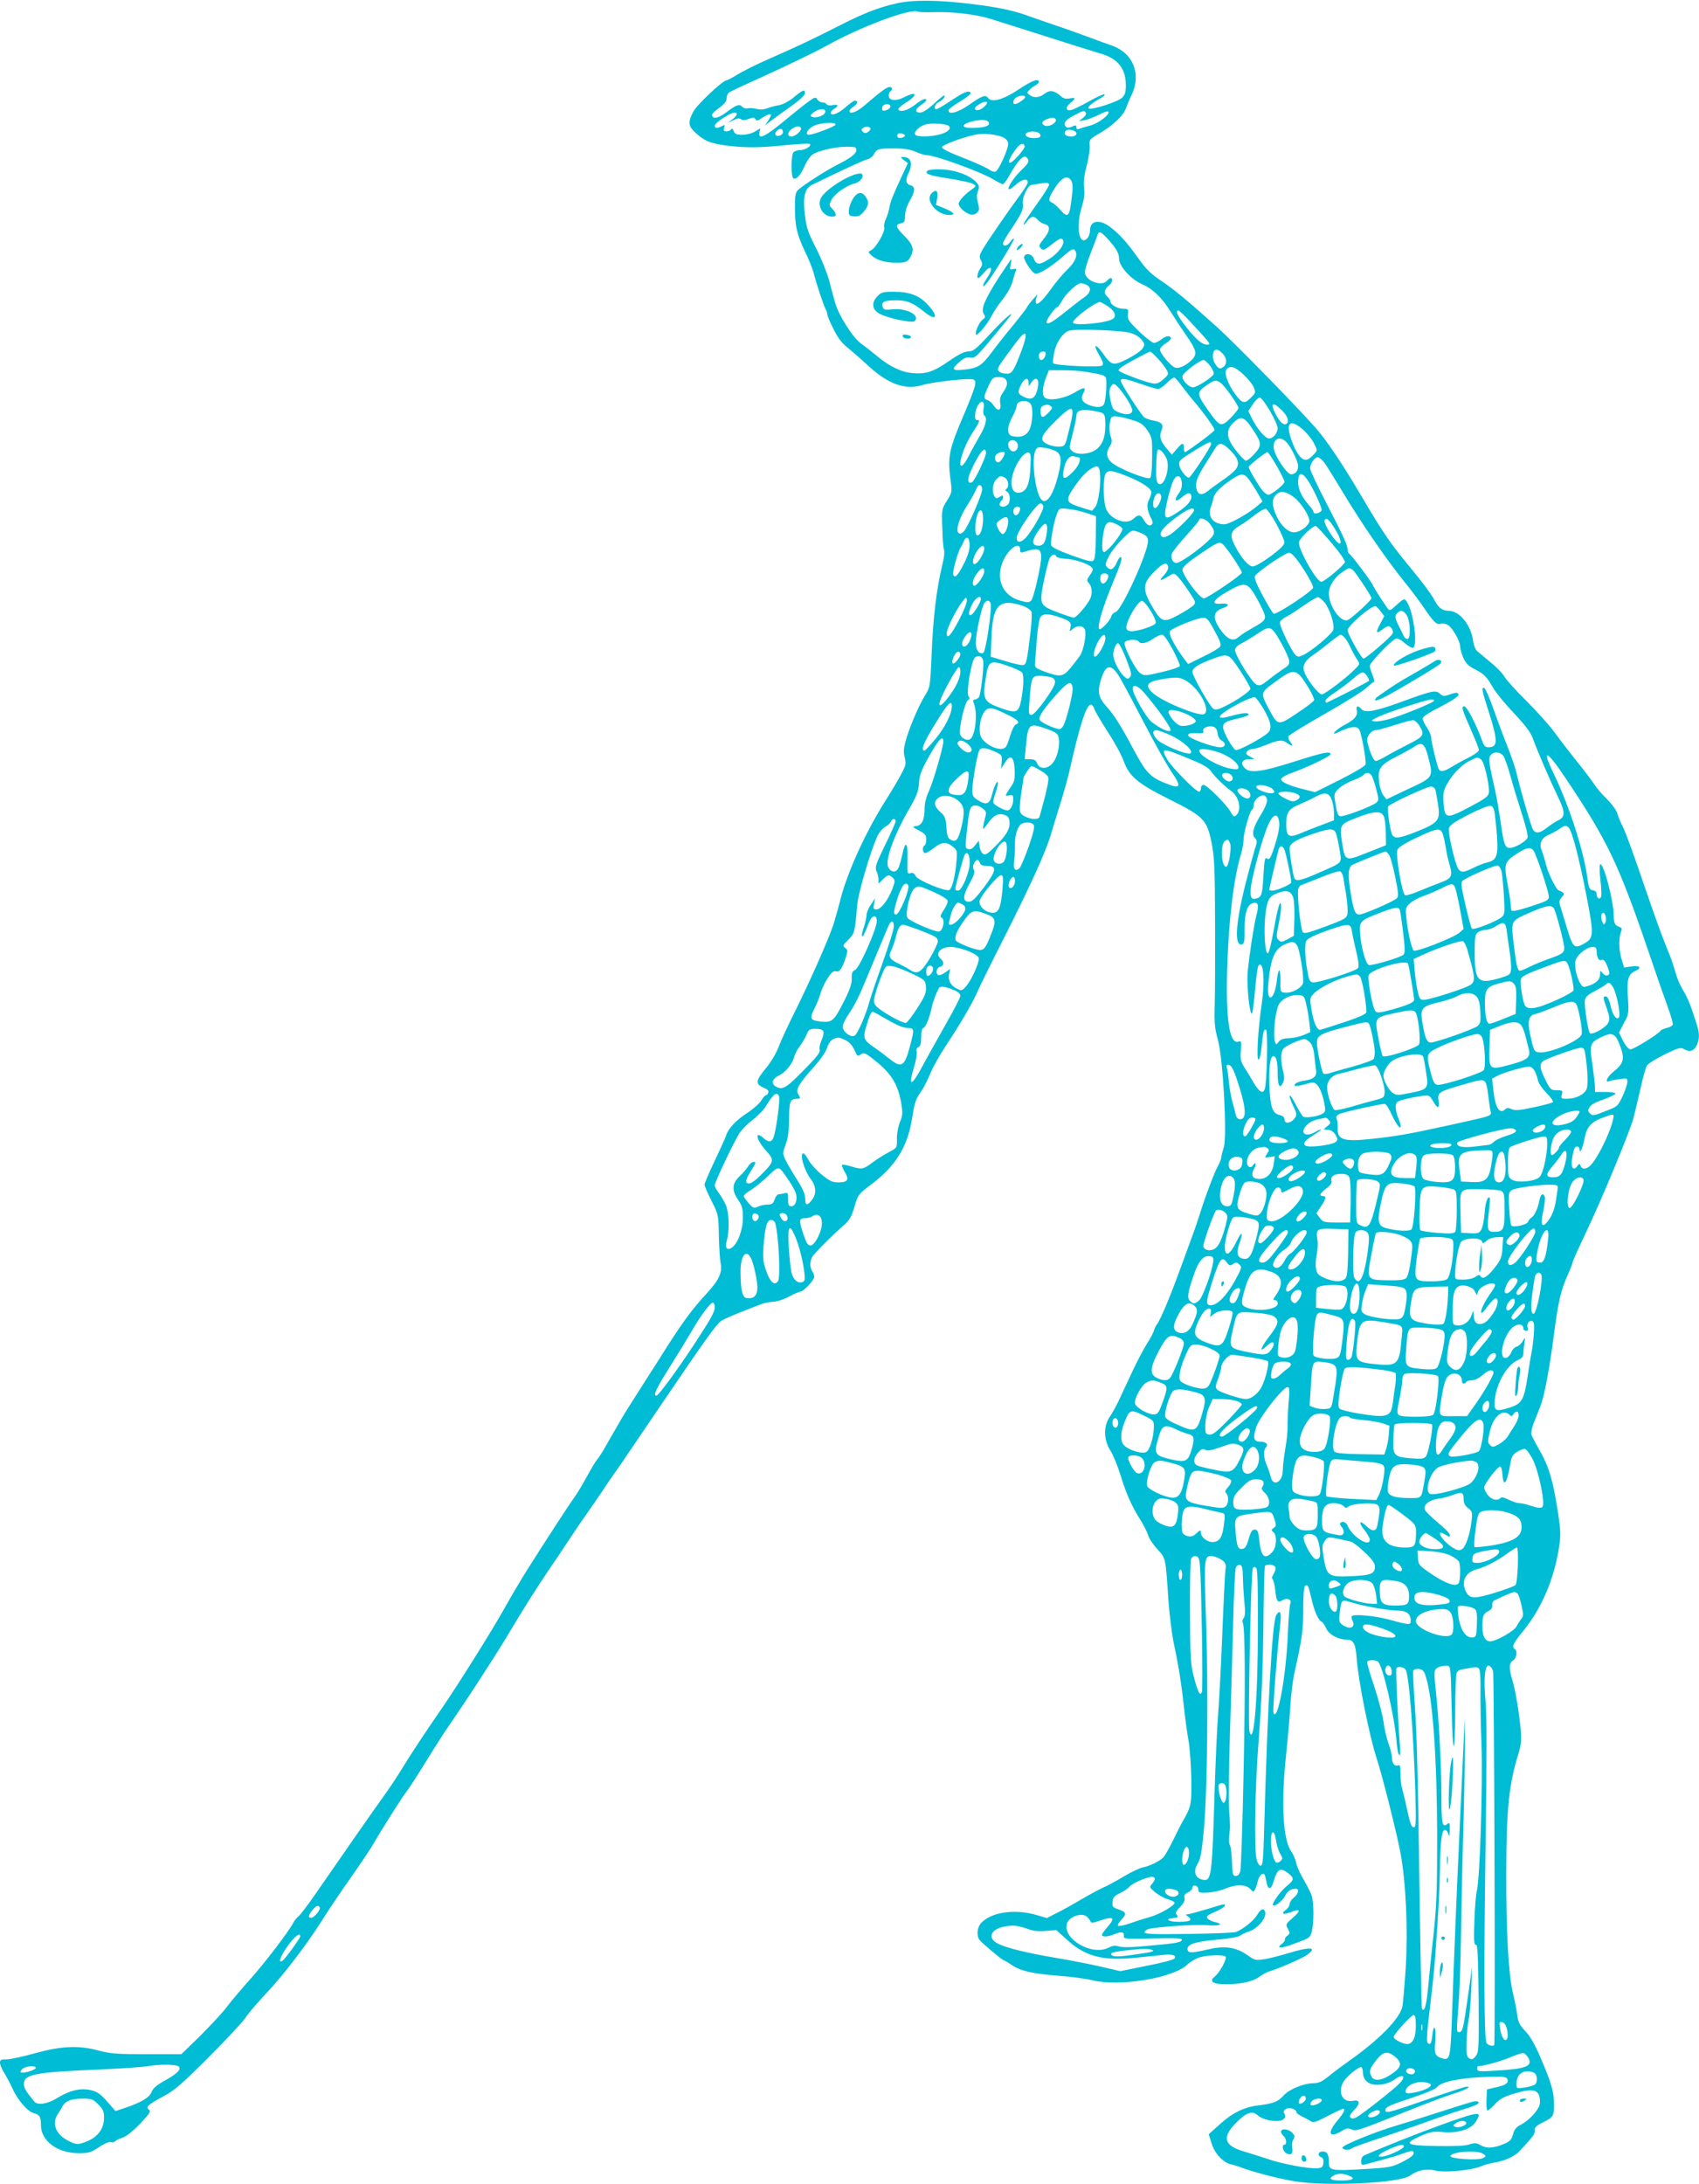 <?xml version="1.0" standalone="no"?>
<!DOCTYPE svg PUBLIC "-//W3C//DTD SVG 20010904//EN"
 "http://www.w3.org/TR/2001/REC-SVG-20010904/DTD/svg10.dtd">
<svg version="1.0" xmlns="http://www.w3.org/2000/svg"
 width="996pt" height="1280pt" viewBox="0 0 996 1280"
 preserveAspectRatio="xMidYMid meet">
<g transform="translate(0,1280) scale(0.1,-0.1)"
fill="#00bcd4" stroke="none">
<path d="M5255 12780 c-110 -25 -193 -58 -348 -137 -145 -74 -228 -113 -412
-194 -66 -29 -143 -68 -172 -86 -29 -18 -57 -33 -62 -33 -23 0 -174 -142 -197
-185 -32 -62 -30 -82 12 -122 53 -49 86 -63 182 -76 111 -14 196 -14 355 3 70
7 131 10 135 6 11 -12 -29 -36 -58 -36 -14 0 -31 -5 -38 -12 -15 -15 -16 -144
-1 -153 16 -11 45 21 68 76 12 27 32 55 44 63 34 23 135 46 199 46 51 0 58 -2
58 -19 0 -22 -31 -46 -110 -86 -65 -32 -207 -124 -232 -149 -15 -14 -18 -35
-18 -104 1 -109 11 -154 59 -256 22 -44 44 -101 51 -126 16 -64 59 -192 70
-212 6 -10 10 -24 10 -32 0 -7 16 -45 36 -84 24 -50 49 -83 82 -109 26 -21 80
-68 120 -105 119 -110 217 -145 319 -115 63 19 275 42 298 33 24 -9 17 -35
-48 -191 -99 -232 -104 -260 -81 -426 5 -40 2 -52 -25 -94 -30 -48 -31 -50
-27 -159 1 -61 6 -119 10 -128 4 -10 1 -46 -8 -80 -36 -150 -55 -306 -65 -539
-8 -186 -8 -186 -40 -238 -38 -62 -96 -200 -114 -272 -10 -38 -11 -61 -3 -90
9 -36 7 -45 -24 -102 -18 -34 -59 -103 -91 -153 -114 -180 -223 -419 -263
-579 -14 -55 -34 -125 -44 -155 -34 -96 -138 -330 -216 -487 -42 -84 -88 -182
-101 -218 -15 -39 -46 -91 -75 -126 -60 -72 -63 -93 -15 -113 25 -11 33 -19
29 -30 -3 -9 -10 -16 -15 -16 -4 0 -16 -13 -26 -30 -9 -16 -47 -50 -84 -74
-68 -45 -111 -92 -123 -133 -4 -12 -34 -79 -67 -148 -32 -68 -59 -131 -59
-138 0 -8 18 -50 41 -95 41 -81 41 -83 43 -205 2 -67 6 -140 11 -163 10 -54
-11 -98 -85 -178 -92 -101 -144 -172 -275 -381 -33 -52 -87 -137 -120 -188
-81 -127 -78 -121 -132 -215 -26 -46 -59 -103 -73 -127 -14 -24 -32 -51 -41
-62 -9 -10 -35 -54 -59 -98 -24 -44 -56 -98 -72 -120 -31 -42 -170 -256 -278
-427 -36 -57 -94 -155 -129 -218 -78 -140 -276 -455 -379 -605 -90 -129 -181
-268 -237 -360 -22 -36 -65 -100 -96 -143 -53 -73 -268 -382 -411 -589 -37
-53 -76 -104 -86 -113 -11 -8 -25 -25 -31 -37 -27 -52 -167 -236 -253 -332
-51 -57 -114 -131 -139 -165 -26 -34 -96 -109 -156 -169 l-110 -107 -204 0
c-174 0 -215 4 -279 21 -117 32 -218 28 -374 -15 -70 -20 -146 -36 -167 -36
-32 0 -39 -3 -39 -20 0 -11 11 -38 25 -60 14 -22 36 -64 49 -93 30 -66 88
-133 123 -142 35 -9 43 -21 43 -71 0 -92 97 -164 221 -164 60 0 72 4 119 35
32 22 60 33 71 30 9 -3 20 -1 23 4 4 5 23 15 44 22 24 8 60 37 104 82 56 60
64 73 51 82 -21 16 -5 30 88 80 61 32 106 71 260 225 102 102 201 208 219 235
18 28 73 91 120 141 100 106 239 287 325 424 32 52 109 166 170 253 60 86 121
176 134 200 42 74 173 281 191 302 10 11 64 94 120 185 56 91 111 176 121 190
23 32 142 209 184 275 18 28 57 88 87 135 30 47 79 126 108 175 56 96 158 257
227 358 24 34 74 109 112 167 38 58 87 129 108 158 21 29 58 84 83 121 25 38
58 86 73 107 30 42 35 50 282 414 253 373 315 459 343 478 14 9 64 32 111 50
47 19 102 40 121 47 19 8 51 14 71 15 21 0 62 13 94 30 31 17 62 30 69 30 14
0 71 58 78 80 3 9 0 24 -8 35 -17 23 -18 59 -3 87 11 21 116 126 187 188 32
28 44 49 61 107 21 71 23 74 96 129 142 106 213 218 240 379 19 113 21 118 57
171 16 24 40 72 53 105 13 33 57 111 98 172 82 124 157 254 178 307 8 19 82
170 166 335 153 304 240 496 267 596 9 29 32 106 52 169 20 63 48 162 60 220
55 243 93 360 119 360 7 0 15 -10 19 -22 3 -13 38 -72 77 -133 40 -60 83 -139
96 -175 33 -91 82 -132 268 -225 201 -100 220 -120 247 -251 17 -87 20 -142
21 -464 1 -201 0 -421 -2 -490 -3 -104 0 -138 18 -202 31 -108 56 -572 35
-633 -7 -22 -14 -48 -14 -57 0 -9 -9 -32 -19 -50 -20 -34 -80 -193 -107 -283
-9 -27 -26 -79 -39 -115 -13 -36 -49 -132 -79 -215 -58 -159 -115 -295 -135
-319 -6 -8 -13 -23 -16 -33 -2 -11 -20 -46 -41 -78 -20 -32 -59 -106 -86 -164
-27 -58 -63 -134 -78 -167 -16 -34 -41 -79 -55 -99 -37 -55 -35 -136 4 -196
16 -24 43 -91 61 -149 33 -108 67 -183 120 -266 16 -26 35 -63 41 -83 6 -20
31 -57 55 -82 48 -53 47 -47 63 -291 6 -86 20 -199 30 -250 29 -132 48 -256
61 -378 6 -58 18 -148 27 -200 9 -53 16 -157 17 -235 1 -147 0 -153 -59 -255
-7 -14 -30 -59 -50 -100 -20 -41 -44 -83 -53 -94 -22 -24 -78 -52 -122 -61
-19 -4 -71 -28 -115 -55 -44 -26 -97 -55 -117 -63 -20 -9 -75 -38 -123 -66
-47 -28 -113 -65 -147 -82 l-61 -31 -61 18 c-126 37 -266 17 -324 -47 -24 -25
-29 -75 -9 -100 15 -19 134 -119 142 -119 3 0 23 -11 43 -25 54 -37 120 -53
277 -65 77 -6 165 -18 196 -26 159 -40 475 11 559 91 14 13 42 31 62 39 41 17
153 22 163 7 8 -14 -35 -93 -63 -115 -36 -29 -13 -46 63 -46 89 0 161 16 198
44 18 13 43 27 57 31 52 15 195 77 222 97 65 46 19 50 -113 9 -52 -15 -116
-32 -143 -35 -44 -7 -52 -5 -92 24 -65 46 -131 57 -224 36 -104 -24 -124 -24
-128 -4 -6 31 39 47 168 59 71 6 131 16 140 24 8 7 31 18 51 24 53 17 108 84
95 117 -9 23 -25 16 -47 -21 -20 -33 -81 -82 -124 -99 -11 -4 -136 -9 -277
-11 -210 -3 -258 -1 -258 10 0 7 11 15 23 19 54 13 277 28 345 22 72 -6 100 6
43 19 -16 3 -35 13 -42 21 -9 12 -2 18 45 39 31 14 56 29 56 35 0 13 7 14
-105 -20 -54 -16 -105 -30 -113 -30 -13 0 -12 -3 4 -14 27 -21 12 -29 -53 -30
-62 -1 -90 17 -35 22 28 3 31 6 21 18 -10 12 -6 21 19 47 22 22 30 39 26 53
-4 15 1 23 20 32 14 6 26 19 26 28 0 9 7 14 18 12 9 -2 17 -12 17 -23 0 -18 7
-20 55 -18 30 2 76 12 102 23 62 27 121 26 147 -1 18 -20 20 -20 29 -2 5 10
13 32 16 50 7 30 30 51 40 35 2 -4 7 -24 11 -45 8 -44 26 -44 39 -1 24 82 41
92 90 53 34 -27 33 -38 -9 -72 -39 -31 -91 -104 -82 -114 10 -10 56 25 71 56
15 28 34 41 62 41 23 0 16 -30 -11 -52 -14 -11 -25 -28 -25 -38 0 -10 -10 -26
-22 -34 -33 -23 -14 -31 30 -13 56 23 60 8 10 -34 -41 -36 -42 -38 -28 -64 13
-24 13 -28 -3 -40 -10 -7 -16 -17 -15 -23 2 -6 -6 -17 -17 -25 -34 -26 -10
-29 51 -7 115 42 113 40 124 79 13 49 13 170 -1 212 -7 19 -27 59 -46 91 -19
31 -39 75 -44 98 -5 23 -18 53 -29 68 -49 68 -61 284 -31 562 11 107 23 242
26 300 4 58 13 134 20 170 49 219 55 264 55 390 0 80 4 131 11 135 15 10 19 3
35 -66 17 -78 42 -136 60 -143 7 -3 20 -20 28 -39 14 -36 71 -67 120 -67 40 0
53 -23 59 -107 9 -131 73 -451 117 -588 35 -106 120 -447 140 -555 32 -174 44
-444 31 -670 -7 -107 -16 -212 -20 -232 -17 -72 -137 -194 -316 -320 -33 -23
-84 -61 -113 -85 -42 -34 -61 -43 -92 -43 -56 0 -142 -35 -174 -71 -33 -37
-60 -48 -149 -59 -86 -10 -155 -45 -231 -115 l-60 -54 17 -55 c19 -60 68 -111
115 -122 15 -3 44 -12 64 -20 73 -27 217 -64 309 -79 195 -31 616 -10 676 34
42 32 98 42 149 29 51 -14 213 2 266 25 18 8 53 18 78 22 57 8 119 36 147 66
83 89 92 102 90 122 -1 17 8 27 41 44 69 34 72 39 72 107 0 76 -15 127 -79
276 -34 79 -62 128 -90 156 -31 33 -41 52 -46 90 -3 27 -15 87 -26 134 -26
107 -40 364 -39 710 1 371 16 511 71 690 16 52 19 80 14 140 -9 99 -31 235
-50 296 -20 67 -19 97 5 112 21 13 27 56 10 67 -19 12 -10 33 48 104 110 134
183 306 212 495 10 66 9 96 -5 190 -29 192 -53 274 -104 366 -27 47 -51 93
-54 102 -3 9 4 41 15 70 12 29 29 73 39 98 23 60 53 220 79 421 25 190 40 258
81 347 16 36 29 70 29 76 0 6 36 85 79 176 88 183 250 575 275 660 8 30 27
109 42 175 14 66 32 129 39 140 7 11 54 40 104 65 78 38 95 43 111 32 33 -20
58 -14 75 18 18 35 19 71 4 119 -37 117 -54 161 -79 201 -15 25 -32 61 -38 80
-6 19 -18 55 -25 80 -8 25 -28 77 -44 115 -17 39 -74 198 -127 354 -53 156
-107 305 -120 330 -13 25 -29 63 -35 84 -7 21 -34 57 -62 85 -27 26 -59 63
-71 82 -12 19 -56 78 -98 130 -42 52 -103 131 -135 175 -32 44 -107 127 -165
185 -59 58 -117 122 -130 143 -12 21 -50 60 -84 87 -33 27 -68 56 -77 64 -9 7
-20 36 -24 63 -12 90 -80 173 -142 173 -39 0 -61 18 -87 68 -13 26 -71 104
-130 175 -128 155 -164 207 -296 431 -109 185 -202 324 -269 400 -112 127
-470 492 -572 585 -178 160 -253 222 -333 276 -60 40 -88 68 -132 130 -65 92
-113 145 -168 186 -62 46 -116 36 -116 -21 0 -34 -23 -65 -43 -57 -28 11 -32
106 -7 188 16 52 20 85 15 118 -4 33 0 71 15 128 12 45 20 99 18 119 -3 36 -1
38 60 74 76 44 137 102 152 144 6 17 22 55 36 84 55 121 5 242 -118 285 -24 8
-88 31 -143 52 -55 20 -140 51 -190 67 -49 17 -119 41 -155 54 -88 32 -169 50
-330 70 -202 25 -349 26 -445 4z m225 -51 c105 3 245 -14 325 -39 33 -10 179
-57 325 -103 146 -47 291 -92 322 -101 101 -29 148 -88 148 -186 0 -40 -5 -56
-22 -73 -25 -24 -184 -75 -196 -62 -8 8 19 31 69 59 19 10 29 20 23 23 -6 2
-46 -16 -90 -41 -43 -24 -89 -47 -101 -50 -34 -11 -40 14 -10 39 35 27 34 36
-3 28 -23 -4 -37 0 -53 15 -36 32 -64 36 -93 13 -31 -24 -62 -27 -88 -8 -17
13 -17 14 -1 30 9 10 25 22 36 27 10 6 19 15 19 20 0 23 -42 7 -118 -44 -90
-60 -158 -79 -179 -51 -15 22 -35 15 -113 -40 -63 -44 -120 -60 -120 -32 0 6
30 30 68 52 37 22 65 45 62 50 -9 18 -39 6 -115 -45 -41 -27 -79 -50 -85 -50
-20 0 -10 31 14 42 22 10 44 38 30 38 -4 0 -31 -22 -61 -50 -34 -31 -64 -50
-79 -50 -33 0 -30 21 6 45 16 11 30 23 30 28 0 15 -23 6 -67 -28 -44 -33 -86
-45 -97 -26 -3 4 17 22 44 39 75 47 66 71 -12 31 -47 -24 -88 -19 -88 11 0 10
5 22 10 25 15 10 12 25 -6 25 -15 0 -52 -27 -145 -107 -46 -40 -89 -56 -89
-33 0 5 11 17 25 26 23 15 26 34 5 34 -5 0 -30 -18 -55 -40 -43 -38 -85 -52
-85 -30 0 5 9 15 20 22 29 18 25 28 -9 22 -16 -4 -32 -1 -35 5 -4 6 -16 11
-26 11 -10 0 -23 8 -29 17 -8 15 -13 15 -48 -10 -21 -15 -87 -67 -147 -117
-113 -93 -152 -111 -144 -66 l5 24 -31 -19 c-18 -11 -50 -19 -74 -19 -35 0
-44 4 -51 22 -5 14 -10 17 -15 10 -4 -7 -16 -12 -27 -12 -16 0 -19 4 -14 21 6
18 5 19 -13 10 -28 -15 -42 -14 -42 3 0 16 92 76 115 76 23 0 18 -16 -12 -40
l-28 -21 33 16 c24 12 37 13 46 6 9 -7 22 -7 45 2 26 10 33 9 40 -2 7 -11 14
-10 39 8 29 20 52 27 52 16 0 -3 -8 -18 -17 -33 l-18 -27 35 27 c19 15 72 53
117 85 48 34 82 65 82 76 1 26 -12 21 -65 -23 -28 -23 -64 -42 -84 -46 -19 -3
-51 -11 -70 -18 -23 -9 -45 -10 -65 -4 -16 4 -40 6 -51 3 -12 -3 -27 2 -34 10
-14 17 -33 11 -89 -31 -43 -33 -75 -43 -85 -26 -7 11 3 23 47 55 24 18 37 36
37 51 0 13 6 28 13 33 6 6 80 40 162 77 159 72 347 162 405 195 200 112 494
223 540 203 8 -3 53 -5 100 -3z m530 -498 c0 -10 -45 -41 -60 -41 -17 0 -11
28 8 39 21 13 52 14 52 2z m-231 -47 c-21 -25 -50 -37 -61 -26 -7 7 0 17 22
31 36 22 59 18 39 -5z m-559 -8 c0 -15 -37 -32 -47 -22 -3 3 -3 12 0 21 8 19
47 20 47 1z m-382 -33 c-4 -20 -52 -38 -76 -28 -15 6 -14 9 7 26 30 24 74 26
69 2z m1528 -4 c4 -7 -4 -20 -17 -30 l-24 -19 35 6 c19 4 56 18 83 32 26 14
50 22 54 18 14 -14 -55 -68 -103 -81 -27 -7 -57 -16 -66 -20 -13 -5 -18 -2
-18 9 0 13 -4 14 -25 4 -19 -8 -29 -8 -37 0 -18 18 -2 40 49 66 56 29 59 30
69 15z m-176 -44 c0 -19 -43 -40 -64 -32 -23 9 -20 26 7 37 34 14 57 12 57 -5z
m-392 -16 c3 -19 -34 -29 -104 -29 -67 0 -56 26 16 41 52 11 84 6 88 -12z
m-900 -10 c-4 -11 -128 -58 -156 -59 -26 0 -7 35 28 52 40 20 134 25 128 7z
m665 -8 c16 -16 -9 -38 -58 -50 -56 -14 -132 -14 -140 0 -10 15 23 48 59 59
36 11 125 5 139 -9z m-868 -11 c8 -13 -31 -50 -55 -50 -27 0 -25 25 2 44 26
18 44 20 53 6z m408 -4 c1 -5 -6 -14 -15 -20 -13 -8 -21 -7 -30 2 -10 10 -10
15 2 22 17 11 40 9 43 -4z m-513 -21 c0 -16 -30 -29 -42 -17 -6 6 -3 16 7 26
18 17 35 13 35 -9z m1704 9 c28 -11 18 -34 -13 -34 -31 0 -47 13 -36 30 7 11
26 13 49 4z m-210 -10 c9 -3 16 -12 16 -20 0 -16 -57 -19 -80 -4 -29 19 25 39
64 24z m-779 -19 c0 -5 -10 -11 -22 -13 -16 -2 -23 2 -23 13 0 11 7 15 23 13
12 -2 22 -7 22 -13z m577 -11 c19 -10 28 -22 28 -38 0 -33 -56 -155 -74 -162
-9 -3 -26 3 -39 13 -14 10 -81 41 -151 68 -83 32 -126 54 -124 63 3 13 118 56
193 72 50 11 130 3 167 -16z m125 -50 c5 -15 -77 -105 -88 -98 -11 6 2 34 38
82 24 32 43 38 50 16z m-638 -34 c24 -11 54 -20 66 -20 47 0 309 -95 384 -139
28 -17 56 -31 60 -31 5 0 23 24 39 53 46 82 81 120 98 106 21 -17 17 -32 -17
-65 -79 -73 -124 -168 -48 -100 39 36 74 44 74 17 0 -7 -17 -36 -38 -64 -66
-89 -198 -280 -224 -325 -22 -38 -24 -46 -13 -67 11 -20 10 -28 -4 -49 -16
-25 -22 -56 -10 -56 3 0 17 14 31 30 46 55 60 30 17 -33 -27 -40 -28 -60 -2
-30 31 36 167 257 162 263 -4 3 -13 -5 -21 -17 -17 -25 -43 -31 -43 -9 0 7 20
42 44 77 62 91 79 127 72 155 -7 26 26 102 47 109 7 2 33 6 60 10 37 5 47 3
47 -8 0 -8 -34 -61 -75 -118 -41 -57 -75 -108 -75 -114 0 -5 10 2 21 18 24 32
40 34 63 8 10 -11 28 -22 42 -25 33 -9 31 -39 -8 -87 -28 -35 -30 -41 -16 -55
13 -14 20 -11 66 25 38 31 53 37 61 28 18 -22 -19 -77 -77 -114 -58 -38 -77
-37 -92 2 -10 27 -47 35 -56 11 -6 -15 39 -86 62 -99 18 -10 95 37 167 101 51
45 64 50 73 27 11 -28 -6 -65 -52 -108 -25 -24 -69 -77 -98 -118 -56 -79 -94
-104 -82 -52 l7 28 -30 -35 c-17 -19 -30 -38 -31 -41 0 -4 -35 -49 -77 -101
-43 -51 -101 -125 -130 -164 -59 -79 -80 -92 -164 -101 -69 -7 -74 2 -24 46
27 23 41 29 63 25 25 -5 36 4 122 107 52 62 101 122 109 132 34 47 -38 -17
-122 -108 -76 -82 -93 -95 -120 -95 -23 0 -56 -16 -112 -55 -91 -64 -138 -79
-216 -72 -66 6 -133 38 -209 101 -30 25 -72 58 -93 73 -46 32 -132 167 -151
238 -8 28 -24 86 -35 130 -12 44 -46 130 -77 190 -49 97 -57 121 -66 200 -12
102 0 151 43 172 200 97 300 143 323 149 14 3 32 16 38 28 17 33 27 36 118 36
63 0 96 -6 129 -20z m912 -171 c7 -14 9 -42 4 -78 -15 -136 -22 -144 -72 -88
-16 18 -37 36 -46 40 -22 8 -21 22 5 66 48 81 86 102 109 60z m205 -331 c56
-60 74 -90 74 -123 0 -45 68 -121 136 -151 62 -27 116 -79 166 -160 20 -32 59
-92 87 -132 65 -93 71 -115 40 -149 -33 -34 -76 -55 -99 -48 -26 8 -90 84 -90
106 0 9 16 26 36 38 19 12 32 26 29 31 -10 15 -30 12 -58 -10 -14 -11 -33 -20
-42 -20 -9 0 -48 30 -87 67 -62 61 -69 71 -66 100 4 31 2 33 -27 33 -33 0 -75
24 -75 43 0 7 -9 20 -20 30 -22 18 -17 40 14 67 17 13 22 40 7 40 -5 0 -14 -7
-21 -15 -31 -38 -130 0 -130 50 0 13 15 64 34 112 19 48 37 96 40 106 8 24 18
21 52 -15z m-115 -278 c29 -16 23 -46 -13 -71 -18 -12 -64 -48 -103 -79 -84
-68 -111 -84 -120 -70 -6 10 50 90 64 90 3 0 15 16 26 36 22 42 89 104 111
104 8 0 24 -5 35 -10z m116 -120 c43 -26 60 -58 41 -76 -26 -27 -238 -47 -238
-24 0 22 131 120 159 120 3 0 20 -9 38 -20z m492 -97 c123 -133 123 -133 96
-133 -28 0 -65 32 -121 103 -50 64 -66 97 -46 97 5 0 37 -30 71 -67z m-350
-65 c25 -7 53 -25 64 -40 19 -25 19 -28 4 -52 -9 -13 -48 -40 -88 -60 -84 -42
-92 -40 -146 36 -44 61 -56 48 -17 -17 19 -33 24 -49 16 -57 -13 -13 -279 -1
-288 13 -3 5 0 34 6 64 12 57 47 110 84 126 31 13 313 4 365 -13z m-638 -96
c-45 -121 -58 -142 -85 -142 -35 0 -56 10 -56 26 0 13 17 37 111 163 56 74 68
56 30 -47z m1178 -26 c26 -28 25 -64 -2 -80 -15 -9 -22 -7 -38 13 -10 13 -19
35 -19 50 0 48 24 55 59 17z m-1039 5 c0 -21 -13 -41 -26 -41 -14 0 -19 31 -7
43 10 10 33 8 33 -2z m657 -32 c21 -22 44 -52 52 -67 13 -24 12 -28 -19 -55
-26 -23 -39 -28 -64 -24 -41 7 -183 60 -197 74 -7 7 16 25 83 61 51 28 96 51
100 51 4 1 24 -17 45 -40z m307 -43 c14 -19 24 -41 21 -48 -8 -20 -98 -78
-121 -78 -26 0 -67 43 -62 66 3 19 102 94 124 94 6 0 23 -15 38 -34z m195 -51
c27 -25 55 -59 61 -76 12 -29 11 -33 -18 -61 -36 -37 -51 -33 -91 22 -44 61
-67 126 -51 145 21 25 49 17 99 -30z m-919 15 c91 -15 103 -19 112 -32 8 -12
2 -127 -9 -154 -8 -21 -37 -25 -78 -12 -50 17 -63 39 -45 72 20 39 8 40 -51 5
-61 -36 -148 -51 -175 -29 -17 15 -12 70 12 128 l13 32 83 0 c46 0 108 -4 138
-10z m-472 -47 c11 -21 6 -38 -20 -76 -15 -21 -18 -37 -14 -62 8 -43 -15 -49
-40 -10 -9 13 -24 27 -35 30 -25 8 -24 19 6 83 22 48 27 52 59 52 24 0 38 -6
44 -17z m1029 -34 c18 -24 55 -71 83 -104 54 -64 110 -143 110 -156 0 -8 -163
-129 -174 -129 -3 0 -6 11 -6 25 0 33 -8 32 -42 -7 l-28 -33 -30 35 c-37 43
-46 73 -31 107 15 33 2 49 -47 58 -20 3 -44 12 -53 18 -20 15 -139 200 -139
215 0 18 25 14 117 -18 46 -16 92 -30 102 -30 9 0 32 16 51 35 19 19 39 34 45
32 5 -2 24 -23 42 -48z m-897 19 l0 -22 16 22 c31 45 52 17 34 -46 -13 -48
-36 -60 -80 -37 -35 18 -36 25 -14 71 18 38 44 45 44 12z m1127 -3 c22 -15
103 -130 103 -146 0 -12 -60 -78 -82 -90 -27 -14 -41 -3 -102 85 -62 89 -62
98 2 141 43 29 50 30 79 10z m-600 -27 c40 -45 84 -119 81 -136 -4 -23 -38
-26 -81 -8 -32 13 -36 20 -47 70 -8 40 -8 61 0 76 14 26 22 25 47 -2z m887
-135 c25 -43 46 -89 46 -102 0 -29 -26 -61 -51 -61 -21 0 -72 59 -100 118
l-21 43 26 39 c14 22 33 40 41 40 8 0 35 -35 59 -77z m-1678 12 c-4 -19 -2
-36 4 -40 20 -12 9 -61 -26 -119 -19 -33 -49 -86 -65 -118 -47 -94 -68 -68
-28 37 11 30 36 78 55 106 36 54 42 71 22 67 -19 -4 -14 57 6 88 22 33 40 21
32 -21z m275 29 c18 -22 13 -120 -9 -158 -19 -32 -52 -43 -98 -32 -32 8 -32
52 1 114 14 26 25 54 25 64 0 29 59 39 81 12z m119 -14 c12 -8 10 -14 -14 -39
-33 -35 -46 -32 -46 9 0 26 6 32 40 39 3 0 12 -4 20 -9z m1355 -25 c35 -35 45
-68 25 -80 -15 -9 -38 12 -61 56 -35 69 -20 79 36 24z m-1246 -108 c-24 -101
-25 -102 -56 -105 -17 -2 -47 4 -67 12 -57 24 -49 49 44 141 104 101 114 95
79 -48z m194 92 c13 -8 17 -23 17 -70 0 -76 -20 -123 -62 -149 -40 -24 -110
-27 -132 -4 -20 19 -20 12 4 109 11 44 20 87 20 96 0 31 23 41 80 34 30 -4 63
-11 73 -16z m169 -39 c55 -17 69 -26 94 -62 28 -42 29 -47 28 -156 0 -67 -5
-117 -11 -123 -14 -14 -182 53 -225 89 -32 27 -36 60 -12 97 13 20 14 30 5 58
-7 19 -9 53 -5 76 6 37 10 41 34 41 15 0 57 -9 92 -20z m707 -49 c58 -86 60
-101 16 -150 -21 -23 -43 -41 -51 -41 -7 0 -33 27 -58 59 -57 74 -62 117 -17
162 44 43 64 38 110 -30z m295 -5 c23 -19 52 -54 66 -79 24 -46 24 -46 5 -67
-34 -38 -54 -44 -77 -23 -37 32 -83 157 -71 189 8 23 33 16 77 -20z m-94 -76
c27 -27 70 -114 70 -143 0 -27 -17 -47 -42 -47 -18 0 -70 69 -93 125 -28 66
17 113 65 65z m-1575 -11 c10 -30 -18 -57 -39 -39 -16 13 -21 42 -9 53 14 14
42 6 48 -14z m1135 -1 c0 -16 -120 -198 -131 -198 -14 0 -47 41 -54 67 -8 32
-4 35 92 95 84 51 93 54 93 36z m111 -36 c51 -51 59 -85 28 -119 -13 -14 -46
-41 -74 -59 -27 -19 -65 -46 -83 -61 -40 -32 -65 -23 -70 25 -3 32 11 65 63
147 18 27 39 62 49 78 22 36 41 34 87 -11z m-1026 -4 c35 -16 41 -50 21 -132
-29 -124 -71 -187 -101 -154 -37 41 -60 240 -34 290 9 17 17 19 50 14 21 -3
50 -11 64 -18z m-405 -14 c0 -22 -65 -160 -80 -169 -27 -16 -32 13 -10 61 48
110 90 160 90 108z m1056 -26 c29 -55 -13 -185 -48 -150 -9 9 -12 38 -10 99 1
47 5 90 8 95 8 12 32 -9 50 -44z m-946 27 c0 -16 -26 -55 -37 -55 -20 0 -27
28 -13 45 11 14 50 22 50 10z m151 -75 c-4 -101 -19 -142 -54 -155 -76 -26
-76 104 -1 203 15 19 33 32 42 30 14 -3 16 -15 13 -78z m1443 0 c25 -44 46
-86 46 -94 0 -15 -76 -76 -95 -76 -6 0 -21 10 -32 23 -21 22 -83 128 -83 140
0 8 99 87 110 87 4 0 28 -36 54 -80z m-1163 50 c22 0 6 -47 -28 -82 -57 -59
-72 -52 -53 27 9 42 35 69 58 60 8 -3 18 -5 23 -5z m1443 -32 c13 -18 63 -98
111 -178 105 -175 246 -380 354 -515 45 -55 100 -129 124 -165 51 -76 71 -94
92 -86 8 3 26 1 39 -5 28 -13 76 -95 76 -130 0 -13 9 -43 19 -66 15 -32 31
-48 68 -66 54 -28 68 -42 107 -110 15 -26 69 -92 120 -146 67 -71 99 -113 111
-147 29 -80 104 -253 147 -342 45 -92 45 -121 1 -141 -15 -7 -43 -25 -64 -42
-47 -37 -73 -37 -87 -1 -16 39 -78 257 -92 322 -7 30 -31 100 -53 155 -22 55
-59 154 -82 220 -23 65 -48 121 -54 123 -18 6 -14 -15 29 -148 52 -165 51
-200 -6 -200 -18 0 -26 10 -39 48 -33 90 -86 192 -101 192 -19 0 -15 -14 42
-144 24 -54 44 -105 44 -112 0 -8 -28 -28 -62 -45 -34 -17 -79 -42 -100 -55
-40 -25 -63 -30 -73 -14 -9 15 -45 162 -45 186 0 13 -11 40 -25 60 -14 20 -25
44 -25 53 0 10 37 35 105 69 59 30 105 60 105 68 0 17 -13 18 -56 2 -29 -10
-36 -9 -53 6 -25 23 -46 18 -221 -46 -155 -57 -219 -69 -239 -44 -20 24 -34
19 -27 -9 7 -29 -14 -54 -72 -84 -34 -17 -73 -51 -59 -51 3 0 24 9 48 20 55
24 86 25 98 2 14 -27 42 -183 36 -203 -4 -10 -66 -47 -151 -90 l-145 -72 -63
16 c-86 21 -136 43 -136 60 0 8 26 24 63 37 99 36 227 98 227 109 0 20 -40 12
-216 -44 -193 -61 -258 -69 -289 -35 -25 27 -13 50 27 50 l33 1 -28 15 c-23
12 -26 18 -16 30 6 8 21 14 33 14 11 0 48 12 81 25 69 29 94 31 121 10 28 -21
40 -18 19 5 -9 10 -15 26 -12 34 3 8 99 67 214 132 114 65 223 133 242 151 18
17 38 34 43 35 6 2 4 19 -6 42 -9 21 -16 45 -16 53 0 19 126 150 152 159 12 4
30 -5 54 -26 20 -17 41 -29 47 -27 31 10 2 220 -38 273 -12 17 -16 16 -56 -20
-41 -38 -43 -38 -56 -20 -35 50 -80 121 -85 134 -7 19 -125 177 -139 185 -5 4
-9 14 -9 24 0 25 -24 78 -129 281 -50 96 -91 184 -91 195 0 26 27 65 45 65 8
0 25 -15 39 -32z m-1316 -59 c7 -65 -9 -178 -28 -201 l-18 -22 -58 18 c-99 31
-102 40 -45 124 41 59 72 91 106 110 29 16 40 10 43 -29z m159 -20 c86 -34
143 -72 143 -95 0 -8 -7 -28 -15 -44 -15 -28 -10 -66 16 -113 5 -10 7 -22 4
-27 -11 -18 -31 -10 -48 20 -21 36 -33 37 -63 9 -44 -41 -145 1 -163 68 -14
49 -14 169 -1 194 15 26 37 24 127 -12z m716 -21 c13 -18 36 -54 51 -80 l27
-47 -29 -25 c-49 -44 -165 -109 -194 -109 -65 0 -101 45 -80 101 6 15 13 39
16 55 7 29 42 64 109 109 54 36 71 35 100 -4z m380 -67 c26 -52 46 -102 45
-110 -4 -18 -48 -29 -48 -12 0 6 -13 25 -29 43 -40 46 -61 91 -61 131 0 80 36
60 93 -52z m-1812 79 c21 -12 26 -54 8 -66 -8 -5 -6 -10 5 -16 19 -11 21 -59
4 -76 -17 -17 -48 -15 -48 2 0 8 5 18 10 21 6 3 10 13 10 21 0 12 -3 12 -20 2
-17 -11 -22 -10 -30 2 -17 26 -11 79 10 100 23 23 25 23 51 10z m1037 -29 c2
-23 -3 -43 -18 -63 -30 -41 -20 -55 17 -24 34 29 49 32 56 14 8 -26 -18 -60
-76 -98 -61 -41 -77 -43 -77 -9 0 29 29 147 46 187 19 44 48 40 52 -7z m-1170
-35 c5 -23 -86 -231 -109 -252 -14 -13 -22 -15 -31 -6 -17 17 8 93 55 165 22
34 44 75 50 90 10 30 30 32 35 3z m1828 -51 c44 -34 97 -119 89 -144 -8 -27
-57 -61 -88 -61 -36 0 -76 37 -103 94 -29 63 -30 100 -3 127 25 25 58 20 105
-16z m-780 11 c7 -18 -16 -68 -33 -74 -8 -2 -13 6 -13 23 0 49 33 85 46 51z
m-690 -61 c8 -19 -69 -154 -107 -191 -28 -27 -49 -26 -49 3 0 36 116 203 141
203 5 0 12 -7 15 -15z m-136 -14 c0 -21 -13 -41 -26 -41 -14 0 -19 31 -7 43
10 10 33 8 33 -2z m390 -28 l55 -18 -1 -122 c0 -78 -5 -127 -12 -136 -10 -12
-29 -8 -130 28 -79 29 -118 48 -120 60 -5 24 17 143 34 183 14 35 14 35 67 29
28 -3 77 -14 107 -24z m630 16 c0 -17 -107 -124 -145 -145 -26 -14 -37 -16
-46 -7 -18 18 9 53 88 112 65 48 103 63 103 40z m482 -79 c25 -47 47 -95 47
-107 1 -17 -20 -38 -80 -83 -46 -34 -92 -60 -105 -60 -25 0 -68 50 -105 122
-31 61 -26 85 27 116 25 15 66 44 92 65 26 20 54 36 62 35 8 -2 36 -41 62 -88z
m-1719 21 c-3 -57 -18 -94 -36 -88 -14 5 -12 82 3 122 17 44 35 25 33 -34z
m147 -5 c0 -35 -17 -76 -32 -76 -7 0 -19 14 -27 31 -13 30 -12 33 10 50 33 25
49 24 49 -5z m1179 -12 c40 -51 38 -64 -15 -112 -61 -56 -158 -122 -178 -122
-21 0 -35 31 -26 56 5 12 43 59 84 105 42 46 76 87 76 92 0 17 40 5 59 -19z
m738 -36 c40 -65 44 -109 5 -68 -34 37 -74 109 -67 121 11 18 26 5 62 -53z
m-1277 27 c17 -9 30 -20 30 -25 0 -17 -46 -83 -79 -114 -27 -26 -31 -27 -37
-12 -8 22 3 122 17 147 12 23 30 24 69 4z m-413 -46 c-8 -61 -22 -81 -56 -77
-34 4 -32 33 6 87 40 58 57 54 50 -10z m1670 -63 c47 -55 80 -103 77 -111 -8
-21 -121 -115 -138 -115 -29 0 -140 199 -131 234 8 26 84 98 99 93 6 -2 48
-47 93 -101z m-1112 57 c27 -13 35 -23 35 -43 0 -68 -155 -408 -190 -417 -11
-3 -23 -15 -26 -27 -6 -25 -62 -82 -70 -73 -13 13 19 125 76 262 51 123 61
153 50 160 -4 2 -13 -9 -20 -25 -18 -44 -37 -57 -57 -37 -15 15 -15 19 3 58
22 51 123 159 146 159 10 0 33 -8 53 -17z m-1011 -72 c0 -26 -13 -66 -35 -108
-34 -67 -52 -85 -61 -61 -6 14 27 133 43 158 5 8 14 25 19 38 16 36 35 21 34
-27z m1482 11 c18 -11 114 -154 114 -168 0 -13 -191 -143 -221 -151 -23 -6
-131 140 -127 170 2 15 35 44 103 90 100 68 111 73 131 59z m-1396 -27 c0 -21
-25 -68 -44 -84 -27 -23 -30 14 -5 59 23 40 49 53 49 25z m210 -6 c0 -18 4
-20 23 -14 108 35 117 20 83 -143 -15 -70 -33 -134 -41 -142 -13 -12 -22 -12
-62 -1 -110 29 -152 135 -97 245 35 68 94 103 94 55z m1659 -111 c34 -51 60
-102 59 -112 -3 -20 -213 -159 -231 -153 -5 1 -34 49 -64 105 -37 68 -52 106
-46 116 14 25 177 136 199 136 16 0 38 -24 83 -92z m-1447 71 c2 -6 26 -12 53
-14 53 -2 131 -27 154 -50 11 -11 10 -18 -9 -45 -20 -29 -21 -32 -6 -49 19
-21 21 -63 5 -94 -20 -39 -80 -107 -94 -107 -7 0 -50 14 -95 31 -106 41 -108
46 -81 183 12 58 27 117 33 131 12 26 34 33 40 14z m656 -63 c2 -10 -9 -31
-24 -47 -33 -34 -25 -37 23 -8 33 21 35 21 54 3 11 -10 41 -49 66 -87 45 -67
45 -69 27 -87 -11 -10 -50 -35 -87 -55 -83 -45 -97 -42 -145 37 -68 114 -67
146 8 221 49 49 72 56 78 23z m-1078 -24 c0 -27 -50 -96 -62 -84 -12 12 -3 43
23 76 24 30 39 33 39 8z m2162 6 c15 -13 108 -152 108 -164 0 -12 -121 -123
-141 -129 -41 -13 -109 84 -109 157 0 42 33 94 79 125 39 27 42 27 63 11z
m-1437 -28 c9 -14 -13 -50 -30 -50 -15 0 -21 40 -8 53 10 10 31 8 38 -3z m854
-105 c14 -23 37 -64 50 -93 29 -61 26 -66 -57 -113 -31 -17 -67 -40 -79 -51
-31 -29 -62 -19 -100 30 -57 76 -56 117 6 138 43 14 36 30 -11 26 -72 -7 -41
31 74 91 60 32 83 26 117 -28z m-1726 -157 c-48 -92 -73 -119 -73 -79 0 26 52
133 89 181 24 32 26 33 29 13 2 -12 -18 -64 -45 -115z m127 121 c0 -18 -42
-88 -57 -93 -19 -8 -16 19 7 64 19 37 50 55 50 29z m2014 -19 c31 -38 61 -129
52 -161 -6 -24 -123 -122 -176 -148 -23 -11 -32 -12 -43 -2 -24 19 -100 178
-94 195 3 8 21 23 39 32 18 9 64 39 102 66 38 26 75 48 82 48 7 0 24 -14 38
-30z m-1957 -6 c10 -27 -28 -285 -43 -291 -25 -9 -44 17 -44 61 0 52 36 214
51 232 15 18 28 18 36 -2z m939 -45 c20 -32 32 -62 29 -71 -6 -16 -102 -48
-143 -48 -13 0 -25 6 -28 14 -12 30 67 169 92 164 9 -2 31 -28 50 -59z m-740
26 c19 -8 37 -22 41 -31 3 -9 1 -62 -6 -118 -20 -170 -24 -191 -43 -194 -10
-2 -56 8 -104 23 l-86 26 4 112 c6 164 35 213 121 202 22 -3 54 -12 73 -20z
m2088 -29 l21 -27 -24 -45 c-28 -52 -24 -62 12 -34 14 11 30 20 35 20 16 0 33
-27 26 -43 -6 -17 -157 -147 -171 -147 -12 0 -93 145 -93 166 0 26 142 148
164 141 6 -2 19 -16 30 -31z m152 -21 c22 -33 25 -140 5 -140 -8 0 -17 7 -21
15 -3 8 -16 34 -28 57 -25 48 -27 64 -10 81 19 19 36 14 54 -13z m-2040 -11
c66 -22 77 -32 69 -63 -6 -24 -6 -25 13 -8 24 22 59 22 71 -1 12 -22 -5 -118
-26 -152 -9 -14 -34 -46 -55 -72 -46 -56 -62 -58 -153 -25 -53 20 -60 26 -58
47 1 14 6 78 11 142 5 66 15 125 22 133 16 19 45 19 106 -1z m914 -81 c31 -56
40 -81 33 -92 -5 -9 -50 -36 -99 -59 l-89 -44 -23 30 c-53 70 -94 147 -84 162
11 18 157 78 194 79 23 1 32 -9 68 -76z m343 2 c23 -23 87 -141 93 -172 5 -26
1 -32 -38 -57 -23 -16 -62 -44 -86 -64 -38 -30 -47 -33 -67 -24 -26 12 -125
172 -125 202 0 13 14 27 38 39 20 10 61 35 91 55 59 40 73 43 94 21z m-1777
-59 c-16 -38 -46 -49 -46 -17 0 10 10 30 21 45 29 37 45 20 25 -28z m794 12
c0 -28 -40 -100 -59 -106 -18 -6 -6 52 21 96 23 37 38 41 38 10z m395 -65 c25
-48 44 -91 41 -97 -2 -6 -49 -22 -105 -35 -94 -22 -102 -23 -125 -8 -30 20
-101 160 -93 181 7 18 72 22 82 6 11 -17 45 -11 83 15 20 14 44 25 54 25 10 0
32 -30 63 -87z m1008 69 c9 -9 24 -35 34 -57 10 -22 27 -53 37 -68 19 -28 19
-28 -5 -53 -43 -47 -183 -154 -200 -154 -18 0 -77 74 -99 122 -19 41 -5 74 48
109 26 18 71 52 100 76 30 24 57 43 61 43 5 0 15 -8 24 -18z m-1281 -124 c31
-80 34 -95 22 -107 -12 -13 -17 -12 -38 8 -13 13 -34 44 -45 70 -17 39 -18 55
-10 84 5 21 16 37 23 37 7 0 29 -42 48 -92z m-972 28 c0 -19 -37 -63 -45 -54
-11 11 15 68 31 68 8 0 14 -6 14 -14z m133 -36 c7 -27 -13 -203 -25 -217 -6
-7 -17 -13 -24 -13 -10 0 -11 -6 -4 -26 23 -60 6 -196 -26 -208 -20 -8 -50 9
-56 31 -8 31 27 185 45 198 12 8 13 15 5 23 -16 16 16 213 38 229 20 15 41 7
47 -17z m1507 -61 c33 -50 60 -98 60 -105 0 -15 -78 -69 -154 -106 -35 -17
-51 -20 -63 -12 -21 13 -123 193 -123 216 0 22 34 45 113 74 99 37 99 36 167
-67z m-1356 26 c38 -13 73 -30 78 -37 11 -18 9 -82 -5 -158 -15 -78 -27 -83
-121 -50 -101 37 -108 51 -86 184 15 95 25 100 134 61z m-284 -30 c0 -38 -25
-92 -71 -152 -45 -60 -66 -62 -42 -5 26 62 94 182 104 182 5 0 9 -11 9 -25z
m938 -42 c22 -38 86 -158 143 -268 57 -110 127 -235 156 -278 60 -87 55 -102
-21 -73 -102 39 -126 63 -200 202 -76 142 -112 200 -162 256 -42 47 -50 80
-35 137 30 112 64 119 119 24z m1099 -48 c23 -37 39 -73 37 -79 -3 -7 -47 -41
-100 -76 -110 -74 -113 -74 -161 16 -55 102 -55 104 25 162 119 89 130 87 199
-23z m347 63 c8 -12 13 -24 11 -28 -3 -6 -188 -101 -247 -128 -5 -2 -8 3 -8
10 0 8 26 31 58 51 31 21 77 55 102 77 52 46 63 48 84 18z m-1854 -7 c17 -5
25 -14 25 -30 0 -31 -115 -190 -138 -191 -17 0 -18 7 -11 93 9 126 14 137 61
136 21 -1 49 -4 63 -8z m808 -31 c74 -53 130 -170 89 -186 -33 -12 -237 71
-295 121 -51 43 -41 67 33 81 102 19 128 17 173 -16z m-680 -33 c3 -26 -27
-153 -49 -209 -6 -15 -17 -29 -24 -31 -14 -6 -109 35 -119 52 -9 15 9 46 61
109 99 116 125 132 131 79z m420 -28 c85 -99 163 -212 154 -221 -11 -11 -58
10 -110 50 -33 25 -112 164 -112 197 0 28 33 15 68 -26z m698 -92 c46 -79 53
-118 26 -143 -34 -31 -173 -106 -188 -100 -18 7 -74 106 -74 133 0 27 17 37
93 53 31 7 57 17 57 22 0 13 -38 10 -102 -8 -108 -31 -82 7 54 78 39 20 77 34
85 31 7 -3 29 -33 49 -66z m998 43 c-14 -14 -190 -85 -261 -105 -33 -9 -71
-15 -84 -13 -23 3 -23 4 9 21 47 25 292 107 322 107 16 0 21 -3 14 -10z
m-2824 -28 c0 -45 -38 -122 -93 -189 -33 -40 -64 -73 -68 -73 -27 0 4 66 96
210 45 70 65 86 65 52z m318 -47 c71 -34 86 -50 57 -61 -8 -3 -22 -31 -32 -62
-9 -32 -21 -63 -26 -69 -23 -31 -109 0 -143 52 -24 37 -6 144 30 167 20 13 40
9 114 -27z m1068 -5 c24 -12 44 -28 44 -36 0 -19 -74 -38 -99 -24 -25 13 -61
59 -61 78 0 19 55 11 116 -18z m1354 -62 c33 -54 27 -64 -58 -107 -43 -22
-102 -53 -131 -70 -28 -17 -58 -31 -66 -31 -13 0 -37 55 -49 112 -7 31 21 68
52 69 9 0 58 13 107 29 50 16 98 29 108 29 9 1 26 -14 37 -31z m-2193 -17 c28
-9 59 -23 67 -30 29 -25 13 -136 -27 -178 -29 -32 -75 -31 -87 2 -7 19 -17 25
-41 25 l-32 0 7 76 c12 131 19 138 113 105z m1011 -30 c2 -18 11 -35 23 -41
29 -16 24 -40 -8 -40 -46 1 -188 54 -188 70 0 11 11 14 47 13 38 -2 46 0 42
12 -8 19 33 35 61 25 13 -5 21 -18 23 -39z m-277 -10 c75 -34 142 -96 116
-107 -23 -9 -167 52 -194 82 -28 30 -30 54 -4 54 10 0 47 -13 82 -29z m-1331
-38 c-1 -34 -59 -234 -84 -289 -17 -36 -26 -74 -26 -105 0 -64 -16 -97 -49
-101 -25 -3 -24 -5 17 -26 35 -19 42 -27 42 -52 0 -16 -4 -32 -10 -35 -15 -9
-12 -45 4 -45 7 0 30 14 51 30 45 36 73 38 110 8 26 -21 27 -24 22 -87 -7 -86
-26 -161 -43 -168 -24 -9 -185 58 -196 82 -7 15 -16 21 -29 18 -21 -6 -21 -8
-19 95 2 87 -14 95 -30 15 -7 -31 -17 -68 -23 -80 -15 -32 -49 -26 -62 10 -14
42 38 185 116 320 53 92 63 117 66 164 2 43 13 75 44 132 67 123 99 160 99
114z m146 -16 c27 -24 26 -47 -1 -47 -22 0 -69 45 -61 58 11 18 32 14 62 -11z
m2696 -72 c31 -122 33 -120 -116 -189 l-128 -61 -18 23 c-10 12 -22 47 -25 76
-10 80 4 102 100 151 44 22 92 49 105 58 45 32 62 20 82 -58z m-2532 26 c32
-15 35 -19 32 -56 l-3 -40 21 33 c33 54 54 40 58 -39 2 -55 -1 -71 -21 -99
-38 -58 -38 -57 -12 -52 22 4 25 1 25 -22 0 -34 -17 -66 -34 -66 -20 0 -77 31
-82 44 -3 7 2 31 11 55 8 24 15 51 15 60 -1 26 -21 -14 -35 -68 -13 -54 -33
-62 -82 -31 -28 17 -33 26 -33 57 0 49 28 211 41 235 11 20 39 17 99 -11z
m1164 -52 c49 -20 84 -42 94 -58 21 -31 80 -89 117 -115 50 -34 67 -116 30
-146 -11 -9 -17 -4 -30 20 -21 41 -140 160 -160 160 -8 0 -15 -9 -15 -20 0
-11 -5 -20 -11 -20 -19 0 -158 141 -185 187 -43 74 -35 74 160 -8z m142 51
c60 -21 114 -63 114 -88 0 -11 -9 -13 -41 -8 -74 12 -189 77 -189 106 0 16 53
11 116 -10z m1668 -22 c8 -13 27 -66 41 -118 14 -52 44 -150 66 -218 22 -68
38 -131 34 -141 -6 -21 -74 -61 -104 -61 -27 0 -35 22 -50 125 -19 130 -29
185 -51 279 -23 104 -25 127 -8 144 19 19 56 14 72 -10z m364 -129 c248 -371
310 -500 492 -1034 37 -110 84 -245 104 -299 20 -55 35 -105 32 -112 -3 -7
-18 -15 -35 -19 -17 -4 -34 -11 -37 -17 -12 -19 -156 -108 -175 -108 -12 0
-27 17 -44 49 l-24 49 29 56 c29 53 29 58 23 151 -7 105 2 135 43 154 41 18
29 34 -21 27 l-44 -7 -17 56 c-15 55 -15 122 0 157 6 13 3 20 -10 25 -27 9
-34 23 -34 65 0 88 -62 321 -80 301 -4 -4 -3 -45 2 -91 6 -45 7 -89 4 -98 -8
-20 -26 -9 -26 16 0 12 -8 20 -22 22 -20 3 -24 12 -34 83 -23 158 -106 414
-195 599 -75 154 -43 143 69 -25z m-495 109 c18 -14 50 -151 45 -194 -3 -22
-20 -35 -117 -86 -133 -70 -142 -68 -149 30 -3 45 0 68 16 98 31 60 87 119
134 143 51 25 49 25 71 9z m-2589 -61 c22 -12 44 -29 49 -38 9 -15 -3 -71 -49
-236 -7 -27 -95 -8 -112 24 -6 12 -5 49 4 108 7 50 14 92 14 95 0 11 40 70 47
70 5 0 26 -10 47 -23z m-417 -49 c-8 -74 -23 -98 -56 -98 -76 0 -80 32 -13 95
61 58 76 58 69 3z m1543 17 c13 -16 6 -35 -15 -35 -18 0 -47 29 -40 41 9 14
41 11 55 -6z m819 2 c6 -8 19 -44 28 -80 16 -59 16 -68 3 -80 -23 -22 -197
-87 -214 -81 -14 5 -18 16 -31 97 -5 33 -2 41 24 66 17 16 54 37 82 47 27 10
55 24 61 31 14 17 33 17 47 0z m-583 -78 c36 -30 -3 -39 -62 -14 -45 18 -36
40 13 32 19 -4 41 -11 49 -18z m958 -6 c3 -10 10 -49 16 -87 15 -93 3 -108
-120 -158 -104 -42 -135 -46 -149 -20 -12 23 -31 154 -23 166 8 14 225 115
249 116 12 0 24 -8 27 -17z m-1103 -3 c25 -14 25 -50 1 -50 -22 0 -65 38 -57
51 8 12 32 12 56 -1z m283 -20 c32 -12 33 -26 5 -41 -18 -9 -30 -7 -65 11 -25
12 -42 26 -39 31 8 12 67 12 99 -1z m212 -35 c7 -19 14 -54 14 -79 l0 -44 -72
-27 c-40 -15 -93 -36 -117 -46 -76 -33 -91 -24 -91 51 0 67 14 89 77 115 32
14 74 33 93 44 55 30 79 27 96 -14z m-2183 -13 c32 -31 34 -63 11 -158 -18
-69 -30 -82 -62 -65 -15 8 -21 24 -24 72 -4 54 -8 66 -36 90 -38 34 -41 62 -9
84 30 21 84 11 120 -23z m1805 11 c2 -13 -12 -48 -32 -81 -49 -78 -61 -120
-40 -143 15 -16 15 -22 0 -66 -8 -26 -34 -122 -57 -213 -58 -234 -64 -363 -15
-344 10 4 13 29 12 87 -1 91 15 143 46 153 34 10 40 -8 23 -72 -16 -66 -40
-221 -51 -332 -7 -77 13 -265 26 -240 4 7 12 71 18 142 6 71 15 133 20 138 29
29 38 -89 19 -222 -22 -148 -33 -330 -19 -330 6 0 13 30 17 68 9 94 14 114 27
106 12 -7 5 -315 -8 -348 -11 -29 -32 -17 -66 40 -18 31 -43 73 -56 93 -19 30
-22 46 -18 94 4 53 3 57 -14 52 -53 -17 -75 132 -66 430 9 284 37 522 80 666
9 29 16 68 16 87 0 41 36 169 50 177 6 3 10 17 10 30 0 26 36 57 60 53 8 -2
16 -13 18 -25z m-1667 -52 c23 -18 23 -21 11 -66 -7 -26 -11 -49 -9 -52 2 -2
15 12 28 31 32 47 62 62 97 50 21 -7 28 -17 30 -42 4 -40 -20 -80 -88 -147
-42 -41 -53 -48 -68 -39 -9 6 -18 26 -20 44 l-4 33 -22 -28 c-16 -20 -28 -26
-41 -21 -19 7 -19 -2 1 176 4 30 11 61 16 68 15 17 42 15 69 -7z m3001 -26 c3
-22 10 -84 14 -137 8 -113 -3 -141 -58 -153 -18 -4 -54 -18 -80 -31 -55 -28
-71 -29 -87 -10 -19 22 -64 214 -57 242 5 18 31 36 114 79 59 30 116 53 127
52 15 -1 22 -12 27 -42z m-651 -17 c7 -12 12 -56 13 -97 l1 -75 -109 -43
c-129 -52 -131 -51 -147 50 -18 113 -16 115 81 153 102 40 144 43 161 12z
m-617 -14 c11 -28 6 -71 -15 -140 -28 -93 -37 -108 -53 -95 -10 9 -14 -10 -19
-92 -6 -116 -11 -134 -38 -142 -34 -11 -42 4 -36 64 8 73 71 301 102 368 24
53 47 67 59 37z m-2244 -18 c0 -8 -28 -71 -62 -140 -54 -112 -60 -129 -50
-151 7 -14 12 -37 12 -50 l0 -24 25 24 c28 29 38 31 59 10 14 -14 14 -21 -3
-66 -26 -66 -67 -119 -93 -119 -18 0 -20 4 -14 33 l6 32 -25 -37 c-14 -20 -25
-48 -25 -61 0 -13 -7 -45 -16 -71 -9 -26 -14 -50 -10 -53 5 -6 11 6 40 80 18
45 46 50 46 8 0 -45 -102 -274 -127 -286 -17 -7 -21 -17 -20 -50 1 -29 -10
-63 -42 -127 -61 -121 -72 -131 -133 -126 -69 7 -74 16 -45 74 14 27 30 67 36
89 6 22 24 62 41 89 24 37 35 47 51 43 21 -6 36 16 59 86 10 34 10 40 -5 51
-16 12 -15 16 18 48 37 37 39 46 52 203 6 71 79 320 118 403 11 24 33 50 48
57 14 8 29 21 32 30 8 19 27 20 27 1z m809 -19 c8 -10 1 -42 -28 -127 -22 -62
-46 -119 -54 -128 -25 -24 -40 -5 -32 42 3 22 6 67 5 98 -1 58 18 111 42 121
24 10 56 7 67 -6z m3139 -20 c19 -23 60 -180 102 -396 46 -239 45 -250 -22
-286 -49 -26 -59 -16 -92 95 -14 47 -31 102 -37 122 -11 33 -10 40 6 59 16 17
17 22 5 29 -8 6 -17 10 -20 10 -14 0 -61 93 -75 145 -8 33 -20 72 -26 87 -18
45 -4 77 44 97 23 11 51 26 62 35 25 19 39 20 53 3z m-1368 -26 c5 -11 15 -54
22 -96 14 -89 25 -76 -120 -140 -112 -49 -138 -54 -146 -27 -8 25 -26 143 -26
169 0 29 35 51 135 85 96 33 121 34 135 9z m629 -13 c6 -18 13 -53 17 -78 3
-25 13 -69 22 -99 19 -66 12 -80 -54 -104 -27 -10 -81 -31 -121 -48 -40 -17
-78 -29 -86 -26 -17 7 -57 236 -45 266 5 14 42 38 110 70 126 60 143 62 157
19z m-1249 -48 c12 -23 -6 -140 -22 -140 -29 0 -35 133 -7 151 18 11 17 12 29
-11z m-1308 -46 c-2 -27 -10 -56 -18 -65 -17 -19 -50 -14 -58 8 -7 18 15 73
39 96 28 28 40 15 37 -39z m1627 8 c8 -16 41 -169 41 -193 0 -12 -85 -49 -111
-49 -10 0 -19 2 -19 4 0 5 49 215 56 239 7 22 21 22 33 -1z m1460 -6 c16 -19
91 -244 91 -272 0 -19 -13 -26 -96 -53 -99 -32 -123 -36 -125 -23 -1 4 -3 23
-4 43 -2 19 -11 74 -20 123 -19 103 -14 118 63 166 52 33 74 37 91 16z m-845
-28 c8 -13 24 -72 36 -132 18 -90 20 -111 8 -121 -19 -19 -195 -95 -218 -95
-27 0 -35 21 -54 137 -16 104 -12 144 16 156 48 22 184 76 190 77 4 0 14 -10
22 -22z m-2459 -44 c-1 -58 -46 -164 -69 -164 -9 0 -16 4 -16 9 0 15 48 189
55 201 15 24 30 1 30 -46z m59 -1 c4 -13 16 -18 43 -18 59 0 55 -27 -19 -126
-50 -66 -69 -84 -88 -84 -38 0 -37 35 4 107 26 48 32 67 25 80 -7 12 -6 24 1
38 13 25 27 26 34 3z m3058 -48 c4 -16 10 -80 14 -141 6 -106 6 -113 -14 -130
-30 -25 -163 -77 -173 -67 -5 5 -22 67 -38 138 -24 102 -28 133 -18 142 18 18
190 93 206 90 8 -1 18 -15 23 -32z m-927 -38 c2 -18 9 -59 15 -91 5 -33 10
-78 10 -101 0 -47 0 -47 -145 -101 -96 -35 -114 -39 -120 -23 -14 38 -33 234
-24 251 5 10 11 18 12 18 1 0 51 20 111 44 59 25 114 42 122 39 7 -3 16 -19
19 -36z m-1998 -64 c-9 -111 -22 -143 -57 -143 -42 0 -85 40 -77 71 9 33 106
149 125 149 13 0 14 -12 9 -77z m73 43 c0 -30 -27 -55 -36 -33 -6 17 12 57 26
57 6 0 10 -11 10 -24z m-626 -25 c12 -19 -51 -171 -71 -171 -17 0 -16 13 6 88
25 80 48 110 65 83z m3206 -13 c5 -13 19 -72 30 -133 l20 -110 -24 -21 c-34
-30 -257 -117 -269 -105 -12 12 -34 106 -42 186 -7 59 -5 66 18 88 13 14 48
33 78 44 29 10 76 30 104 44 64 33 73 34 85 7z m-3048 -30 c37 -17 69 -37 73
-46 3 -8 -7 -33 -22 -55 -19 -28 -24 -42 -15 -44 25 -9 11 -83 -16 -83 -30 0
-173 63 -183 81 -14 28 17 155 43 173 23 16 27 15 120 -26z m2095 -18 c9 -17
12 -60 11 -130 l-3 -105 -37 -20 c-34 -18 -39 -18 -53 -4 -14 14 -14 22 0 88
8 40 15 87 15 104 -1 61 -19 3 -43 -134 -13 -73 -28 -134 -34 -136 -17 -6 -26
129 -15 226 11 90 21 108 75 128 45 17 70 12 84 -17z m-1936 -50 c27 -15 24
-36 -13 -80 -34 -41 -74 -55 -64 -22 3 9 8 31 12 47 6 27 30 65 41 65 2 0 13
-5 24 -10z m3467 -22 c12 -15 62 -203 62 -234 0 -28 -11 -36 -90 -64 -36 -12
-86 -33 -112 -46 -26 -13 -52 -24 -57 -24 -15 0 -22 29 -37 155 -17 143 -19
137 101 189 87 38 117 43 133 24z m-903 -8 c3 -5 12 -65 20 -132 12 -97 12
-125 2 -134 -17 -16 -186 -66 -203 -60 -17 7 -43 95 -50 176 -8 79 -3 84 111
128 85 33 110 38 120 22z m-2435 -23 c72 -25 75 -38 32 -143 -23 -56 -33 -69
-53 -72 -28 -3 -142 42 -147 58 -7 21 8 56 48 113 44 61 58 66 120 44z m3643
-19 c3 -12 2 -29 -3 -37 -7 -13 -10 -12 -18 9 -10 26 -6 50 8 50 4 0 10 -10
13 -22z m-4173 -58 c0 -16 -29 -110 -64 -207 -35 -98 -69 -198 -76 -223 -23
-86 -72 -200 -90 -210 -23 -13 -70 23 -70 53 0 12 14 42 31 67 43 64 63 104
120 243 28 67 62 149 76 182 14 33 31 75 39 93 16 40 34 42 34 2z m3593 -27
c3 -27 11 -81 17 -121 6 -40 10 -87 8 -104 -3 -30 -8 -33 -63 -50 -131 -39
-150 -20 -150 145 0 96 2 110 19 123 11 8 31 14 45 14 14 0 40 9 56 19 49 32
62 27 68 -26z m-3446 7 c101 -40 108 -43 111 -66 1 -10 -20 -55 -46 -99 -54
-88 -74 -99 -120 -68 -15 10 -43 25 -62 34 -54 25 -64 42 -46 77 8 16 20 51
27 78 13 54 25 74 44 74 8 0 49 -14 92 -30z m2538 -7 c3 -21 15 -76 26 -122
14 -61 17 -87 9 -96 -15 -18 -235 -87 -263 -83 -19 3 -24 13 -33 68 -14 77
-17 160 -6 176 11 16 47 33 136 65 113 38 124 38 131 -8z m679 -117 c45 -157
46 -179 14 -200 -32 -20 -237 -86 -270 -86 -24 0 -27 5 -38 53 -6 28 -14 82
-17 119 l-6 67 59 27 c93 42 215 83 230 77 8 -3 21 -28 28 -57z m-1000 32 c16
-26 40 -179 35 -218 -5 -29 -66 -63 -108 -58 -25 3 -26 5 -25 70 1 80 -12 81
-21 0 -14 -119 -62 -136 -50 -18 14 152 37 205 99 232 43 18 53 17 70 -8z
m-1928 -32 c34 -14 60 -31 62 -41 5 -24 -45 -134 -76 -167 -23 -26 -26 -26
-53 -12 -37 18 -53 49 -45 86 l6 29 -30 -21 c-16 -12 -34 -18 -40 -15 -17 11
-11 42 10 48 24 6 26 29 5 47 -36 30 -3 70 59 70 23 0 69 -11 102 -24z m3684
-3 c0 -34 14 -58 28 -49 12 7 26 -10 40 -52 9 -27 9 -34 -4 -39 -8 -3 -21 3
-29 13 -14 18 -14 18 -15 -7 0 -30 -22 -52 -68 -67 -29 -10 -34 -9 -46 11 -26
40 -40 114 -27 145 14 33 67 72 98 72 18 0 23 -6 23 -27z m-170 -72 c15 -29
39 -141 34 -156 -5 -13 -106 -63 -183 -90 -53 -18 -85 -19 -99 -2 -14 16 -34
140 -26 160 6 16 39 32 159 76 97 36 102 36 115 12z m-936 1 c5 -8 36 -191 36
-212 0 -15 -37 -31 -129 -57 -70 -19 -88 -21 -98 -10 -16 16 -48 189 -40 211
14 35 215 94 231 68z m-2909 -58 c79 -38 80 -40 83 -79 2 -34 -5 -53 -50 -123
-29 -45 -59 -84 -66 -87 -18 -7 -161 75 -179 102 -13 19 -13 29 2 80 9 32 26
80 38 107 20 47 21 48 56 43 20 -2 72 -22 116 -43z m125 28 c0 -19 -18 -42
-32 -42 -10 0 -11 44 -1 53 13 14 33 7 33 -11z m2503 -46 c12 -12 37 -153 37
-208 0 -15 -76 -44 -267 -103 -21 -7 -41 36 -54 113 -12 71 -11 73 12 98 30
32 123 80 192 99 66 18 63 18 80 1z m902 -42 c12 -13 15 -33 13 -97 l-3 -80
-70 -28 c-38 -16 -76 -29 -82 -29 -18 0 -28 45 -28 122 0 80 11 95 82 114 64
17 69 17 88 -2z m579 -17 c23 -34 49 -168 36 -181 -16 -15 -36 14 -50 75 -7
30 -17 49 -26 49 -18 0 -18 -5 6 -72 16 -47 18 -62 8 -82 -11 -27 -90 -72
-107 -62 -11 7 -35 162 -30 195 3 18 19 32 58 52 30 16 59 33 65 39 15 15 24
12 40 -13z m-3857 -22 c19 -8 33 -21 33 -31 0 -10 -40 -88 -89 -173 -48 -86
-110 -195 -135 -243 -65 -121 -84 -119 -46 3 10 35 17 73 14 85 -4 14 0 23 10
27 12 5 16 20 16 57 0 35 4 52 14 56 14 5 37 65 49 124 6 30 29 89 41 108 9
15 36 11 93 -13z m3059 -36 c13 -14 20 -40 22 -87 3 -57 1 -70 -15 -85 -21
-18 -243 -97 -275 -97 -23 0 -33 22 -48 107 -17 92 -7 105 92 128 39 9 87 24
107 35 48 26 93 25 117 -1z m-1000 -40 c7 -25 15 -73 19 -107 l7 -61 -39 -17
c-21 -9 -59 -18 -86 -19 -34 -1 -51 -7 -61 -21 -14 -18 -15 -18 -21 -2 -14 36
0 177 21 219 17 34 70 60 114 57 33 -3 36 -6 46 -49z m1583 -2 c14 -18 40
-154 33 -179 -9 -37 -188 -113 -249 -106 -30 3 -32 9 -54 109 -15 74 -7 107
29 115 15 3 63 21 107 39 88 37 117 42 134 22z m-941 -50 c16 -19 32 -167 21
-188 -11 -21 -200 -82 -213 -69 -4 4 -16 53 -26 107 -22 119 -21 119 87 143
98 22 118 23 131 7z m-3095 -44 c51 -30 92 -47 116 -48 42 -1 43 -4 14 -112
-30 -113 -49 -125 -117 -70 -23 18 -62 48 -88 66 -66 44 -71 56 -49 128 19 64
28 83 38 83 4 0 42 -21 86 -47z m2823 -25 c10 -16 33 -128 33 -163 1 -16 -3
-36 -7 -42 -4 -7 -57 -26 -117 -43 -61 -16 -123 -34 -140 -40 -16 -5 -33 -6
-37 -2 -10 10 -38 145 -38 182 0 40 24 54 160 89 131 34 136 35 146 19z m888
-3 c9 -9 20 -35 26 -58 6 -23 16 -60 21 -81 14 -52 -3 -68 -104 -95 -130 -35
-130 -35 -125 114 l3 89 55 22 c66 27 103 29 124 9z m-4087 -41 c3 -9 -2 -32
-11 -51 -9 -19 -14 -44 -11 -55 5 -15 -14 -40 -85 -112 -107 -110 -129 -124
-165 -108 -37 17 -32 47 12 69 40 19 79 69 90 112 3 14 18 42 33 61 14 19 32
50 39 68 12 28 18 32 53 32 26 0 41 -5 45 -16z m3862 -36 c16 -45 22 -173 9
-190 -15 -19 -240 -91 -271 -86 -18 2 -25 15 -39 68 -28 108 -26 116 35 146
64 33 204 82 235 83 15 1 25 -7 31 -21z m808 -47 c29 -77 22 -104 -38 -152
-37 -29 -54 -67 -25 -56 7 3 34 9 60 12 44 7 46 6 46 -16 0 -13 -13 -51 -28
-84 -28 -59 -30 -61 -102 -88 -67 -27 -74 -28 -89 -13 -12 12 -13 21 -5 33 13
21 26 28 97 54 31 11 57 25 57 30 0 5 -27 9 -60 9 l-60 0 0 30 c0 17 -7 75
-15 131 -18 116 -14 127 47 158 69 34 87 27 115 -48z m-4542 33 c21 -9 40 -30
51 -52 22 -47 19 -45 42 -31 18 12 28 7 94 -47 85 -70 123 -134 141 -239 10
-59 9 -72 -8 -113 -11 -28 -18 -68 -17 -98 1 -51 1 -51 -44 -75 -25 -13 -69
-40 -97 -61 -57 -42 -63 -44 -129 -24 -25 8 -49 12 -52 9 -3 -3 4 -21 15 -40
29 -46 20 -63 -35 -63 -37 0 -52 7 -101 47 -31 26 -65 64 -76 85 -11 21 -24
38 -29 38 -25 0 4 -100 45 -154 30 -40 32 -84 4 -120 -28 -35 -39 -33 -39 10
0 25 -14 57 -49 112 -27 42 -57 94 -67 115 -17 36 -17 39 2 90 14 38 19 79 20
150 0 102 6 116 47 117 20 0 21 4 6 28 -16 25 4 60 88 154 42 46 74 92 81 116
7 23 21 43 34 50 31 15 35 14 73 -4z m2724 -13 c13 -13 22 -40 26 -78 3 -32 8
-70 10 -85 6 -36 -14 -54 -69 -62 -41 -6 -65 -20 -54 -31 2 -2 28 2 58 10 54
15 55 15 76 -9 11 -13 27 -52 34 -86 12 -58 12 -64 -5 -76 -21 -16 -99 -29
-115 -19 -6 3 -26 37 -45 73 -19 37 -34 59 -35 49 0 -10 9 -35 20 -57 24 -48
25 -58 3 -82 -22 -24 -53 -24 -53 1 0 13 -9 21 -29 26 -40 8 -53 43 -59 156
-5 114 3 189 22 189 18 0 26 -32 26 -107 0 -67 13 -88 31 -49 9 18 9 36 0 70
-14 59 -14 108 2 129 11 16 98 56 125 57 6 0 21 -9 31 -19z m1614 -68 c15 -98
18 -180 8 -206 -13 -32 -63 -57 -116 -57 -33 0 -35 2 -29 25 6 23 4 25 -30 25
-34 0 -37 3 -66 60 -33 66 -37 92 -15 110 18 15 192 77 221 79 17 1 23 -6 27
-36z m-950 -16 c3 -7 11 -48 17 -91 16 -96 12 -101 -93 -122 -70 -14 -80 -14
-101 -1 -24 16 -56 74 -56 102 0 26 27 71 53 88 52 34 170 50 180 24z m-1096
-122 c58 -170 65 -245 23 -245 -13 0 -22 9 -26 28 -3 15 -12 47 -19 72 -7 25
-16 74 -20 110 -3 36 -9 76 -12 88 -5 19 -2 23 12 20 12 -2 26 -26 42 -73z
m850 5 c13 -36 22 -78 20 -95 -2 -27 -7 -31 -57 -43 -30 -8 -93 -25 -139 -39
-46 -13 -89 -22 -96 -19 -16 6 -45 90 -45 133 0 38 28 71 68 79 15 3 65 16
112 29 47 12 92 22 100 21 9 -1 24 -27 37 -66z m897 38 c8 -13 17 -38 21 -57
4 -20 25 -51 52 -78 25 -25 41 -49 36 -53 -4 -4 -55 -18 -112 -30 -83 -18
-108 -20 -129 -11 -17 8 -28 9 -36 1 -35 -35 -61 6 -72 115 l-7 63 34 18 c34
18 150 51 181 53 10 1 24 -9 32 -21z m-287 -70 c6 -7 13 -38 16 -68 4 -30 9
-72 13 -92 7 -42 34 -32 -236 -92 -242 -53 -310 -65 -458 -81 -169 -18 -204
-6 -200 66 1 19 -2 42 -6 51 -5 11 -1 20 14 28 21 11 239 60 268 60 7 0 26
-29 41 -64 42 -91 73 -102 35 -11 -8 20 -14 49 -12 64 3 22 10 28 53 38 28 7
71 16 97 19 46 6 48 6 69 -30 27 -47 38 -46 32 3 -7 48 2 53 137 92 109 32
124 34 137 17z m-4140 -84 c6 -17 -12 -165 -28 -226 -11 -44 -31 -49 -66 -16
-13 12 -26 18 -30 15 -10 -11 12 -52 52 -96 43 -48 42 -59 -17 -120 -58 -60
-86 -77 -100 -63 -8 8 -3 25 20 62 36 59 37 60 18 60 -7 0 -22 -12 -31 -27
-10 -16 -33 -42 -51 -59 -43 -40 -45 -82 -6 -138 23 -33 27 -50 27 -105 0 -71
-32 -154 -67 -175 -28 -17 -40 3 -27 44 16 54 13 161 -5 205 -9 21 -28 53 -41
71 -14 18 -25 39 -25 47 0 19 113 256 145 306 15 22 51 58 80 80 29 22 63 57
75 78 44 72 65 88 77 57z m4693 -90 c0 -3 -9 -19 -20 -34 -14 -20 -35 -32 -71
-40 -88 -21 -91 22 -4 61 38 18 95 25 95 13z m197 -41 c-14 -72 -85 -221 -130
-270 -24 -27 -52 -30 -61 -6 -6 15 -8 14 -20 -2 -21 -30 -38 -9 -31 39 10 63
15 76 31 76 8 0 14 -8 14 -17 1 -32 19 10 30 69 12 63 38 92 105 117 67 25 68
25 62 -6z m-2097 -2 c0 -14 -51 -101 -60 -101 -17 0 -17 29 0 68 13 30 25 42
40 42 11 0 20 -4 20 -9z m431 -7 c11 -14 10 -19 -9 -34 l-23 -19 28 -3 c18 -2
33 -13 43 -31 14 -26 14 -29 -3 -42 -19 -14 -129 -30 -163 -23 -34 6 -20 32
36 65 52 32 61 47 10 18 -62 -35 -95 -2 -45 45 21 19 41 27 106 39 4 0 13 -6
20 -15z m-381 -47 c0 -28 -26 -67 -46 -67 -21 0 -17 33 7 64 25 32 39 33 39 3z
m1648 6 c-4 -23 -54 -41 -69 -26 -8 8 -3 15 17 27 38 20 56 20 52 -1z m-171
-20 c3 -7 -18 -19 -52 -29 -31 -9 -66 -25 -76 -35 -10 -10 -25 -19 -31 -19 -7
-1 -44 -5 -83 -10 -70 -9 -110 0 -102 23 4 13 282 88 316 84 14 -1 26 -7 28
-14z m323 -7 c0 -7 -16 -28 -35 -47 -19 -19 -35 -38 -35 -43 0 -12 -31 -46
-42 -46 -12 0 -9 49 5 90 12 36 46 60 85 60 12 0 22 -6 22 -14z m-1691 -37
c46 -16 38 -29 -18 -29 -49 0 -68 10 -56 30 8 13 34 13 74 -1z m1551 -36 c-1
-68 -24 -169 -44 -191 -23 -26 -132 -37 -163 -16 -21 13 -23 22 -23 99 0 56 4
86 13 92 21 13 171 61 195 62 20 1 22 -4 22 -46z m-562 -5 c-5 -15 -69 -22
-107 -13 -39 10 -6 25 57 25 39 0 53 -4 50 -12z m-1079 -17 c12 -8 12 -13 -1
-33 -16 -24 -16 -24 14 -20 l31 5 -6 -43 c-7 -55 -40 -90 -84 -90 -42 0 -53
23 -30 62 14 25 7 42 -8 18 -13 -21 -35 -10 -35 19 0 37 33 79 68 84 15 2 29
5 32 5 3 1 11 -2 19 -7z m180 -15 c19 -22 -33 -58 -78 -54 -47 4 -47 27 -1 50
42 22 64 23 79 4z m1141 -20 c0 -13 -5 -48 -10 -77 -14 -74 -36 -91 -114 -87
l-61 3 -9 67 c-13 100 2 112 142 116 48 2 52 0 52 -22z m425 -55 c-17 -67 -30
-81 -71 -81 -44 0 -44 18 -1 67 18 21 41 51 51 67 27 43 39 13 21 -53z m-1025
54 c10 -13 10 -23 -5 -55 -29 -65 -44 -73 -117 -63 -60 8 -63 10 -66 37 -5 44
6 76 31 86 38 15 143 12 157 -5z m674 -42 c8 -70 -4 -117 -29 -122 -32 -6 -43
23 -33 80 13 70 25 99 42 99 10 0 16 -17 20 -57z m-1014 37 c0 -14 -60 -50
-82 -50 -28 0 -21 18 15 40 35 22 67 26 67 10z m489 -3 c7 -9 8 -34 3 -73 l-7
-59 -58 0 c-76 1 -95 18 -74 67 27 63 105 101 136 65z m219 1 c7 -7 12 -38 12
-69 0 -81 -14 -93 -102 -87 -37 3 -75 11 -83 18 -23 19 -21 126 3 139 24 15
155 14 170 -1z m-1236 -20 c3 -7 2 -24 -2 -38 -8 -34 -65 -42 -75 -11 -10 32
11 61 44 61 16 0 31 -6 33 -12z m653 -8 c9 -15 -4 -50 -19 -50 -7 0 -21 9 -32
21 -16 17 -16 22 -4 29 20 13 47 12 55 0z m-355 -45 c0 -21 -78 -71 -91 -58
-7 7 2 20 28 42 41 34 63 39 63 16z m-2956 -74 c20 -29 39 -64 42 -77 10 -38
-4 -74 -26 -74 -17 0 -20 7 -20 41 0 38 -2 41 -22 35 -13 -3 -28 -6 -35 -6 -6
0 -16 -13 -22 -30 -8 -24 -16 -30 -40 -30 -17 0 -42 -5 -57 -12 -24 -11 -29
-10 -55 20 -16 18 -29 37 -29 42 0 5 19 22 43 36 23 15 68 51 100 82 66 62 60
63 121 -27z m3026 50 c0 -13 -50 -48 -74 -53 -33 -6 -29 21 6 42 35 21 68 26
68 11z m123 -8 c9 -9 -22 -43 -40 -43 -18 0 -17 15 3 34 17 17 27 20 37 9z
m137 -23 c6 -12 9 -69 8 -142 l-3 -123 -79 0 c-74 0 -80 2 -99 27 l-20 27 26
39 c30 43 34 62 12 62 -25 0 -17 16 21 45 23 17 33 32 30 42 -10 25 14 43 55
43 28 0 41 -5 49 -20z m-682 -2 c15 -15 15 -52 1 -118 -9 -43 -14 -50 -34 -50
-34 0 -49 33 -41 88 10 74 44 110 74 80z m2055 -12 c8 -20 -63 -166 -81 -166
-25 0 -9 127 20 157 24 26 53 30 61 9z m-1208 -10 c18 -13 19 -16 1 -92 -40
-170 -51 -189 -100 -166 -26 12 -26 12 -26 135 0 68 3 127 7 130 12 12 99 7
118 -7z m-677 -19 c27 -22 32 -45 21 -97 -6 -29 -19 -60 -30 -71 -17 -17 -22
-17 -65 -4 -75 23 -81 32 -59 110 9 36 25 70 34 75 18 11 79 4 99 -13z m894
-11 c13 -20 -3 -240 -18 -252 -15 -12 -83 -9 -146 7 -50 13 -56 38 -33 147 24
114 35 125 123 116 37 -4 70 -12 74 -18z m840 -11 c-2 -11 -7 -46 -12 -78 -5
-34 -19 -74 -34 -97 -45 -68 -60 -49 -38 48 7 35 11 69 8 77 -10 27 -25 16
-32 -22 -8 -45 -29 -89 -47 -100 -8 -4 -16 -15 -19 -24 -7 -18 -86 -35 -98
-22 -4 4 -10 50 -13 101 -5 87 -4 93 16 107 22 14 171 34 237 31 29 -1 34 -4
32 -21z m-1494 -16 c6 -55 -130 -184 -187 -177 -23 3 -26 7 -24 43 2 63 40
155 64 155 10 0 19 -7 19 -15 0 -19 3 -19 48 5 48 27 76 23 80 -11z m885 9
c15 -7 17 -24 17 -121 0 -62 -4 -118 -9 -126 -7 -11 -28 -13 -103 -7 -51 4
-97 11 -102 16 -4 4 -7 59 -4 120 4 138 8 143 112 134 39 -4 79 -11 89 -16z
m278 -8 c17 -10 19 -22 19 -115 0 -114 -6 -125 -65 -125 -35 0 -40 19 -27 114
5 44 8 83 6 85 -13 14 -27 -27 -31 -91 -3 -40 -12 -83 -20 -96 -12 -20 -21
-23 -66 -20 l-52 3 -3 105 c-4 159 -11 150 114 150 58 0 114 -5 125 -10z
m-1618 -128 c15 -16 15 -23 2 -74 -23 -87 -43 -128 -70 -140 -27 -12 -53 -5
-61 16 -4 11 54 178 73 209 8 13 40 7 56 -11z m477 -2 c0 -5 -9 -19 -20 -30
-36 -36 -57 -16 -23 22 17 19 43 24 43 8z m-3213 -15 c5 -16 -14 -38 -26 -31
-18 12 -13 48 6 44 9 -2 18 -7 20 -13z m167 -2 c11 -27 -13 -42 -30 -19 -19
27 -18 36 5 36 10 0 22 -8 25 -17z m204 -35 c4 -48 -40 -138 -67 -138 -15 0
-24 15 -40 62 -28 84 -28 98 7 98 15 0 34 5 42 10 31 21 55 7 58 -32z m2543
11 c23 -12 24 -27 4 -104 -28 -111 -44 -133 -86 -120 -27 9 -31 36 -14 85 25
70 16 79 -15 16 -40 -84 -70 -97 -70 -32 0 33 25 127 42 160 9 16 18 18 65 12
30 -4 64 -11 74 -17z m-2817 -16 c20 -66 33 -317 17 -341 -19 -31 -46 -8 -69
58 -19 55 -21 78 -16 145 8 112 20 155 44 155 10 0 21 -8 24 -17z m2923 -30
c3 -7 -14 -32 -36 -55 -30 -32 -43 -40 -51 -32 -12 12 5 57 33 92 12 15 49 12
54 -5z m-2807 -47 c23 -51 46 -140 55 -212 5 -42 4 -52 -10 -58 -27 -10 -54
12 -64 52 -6 20 -13 88 -17 150 -8 125 3 145 36 68z m3243 -101 c-3 -118 -6
-142 -20 -152 -24 -18 -64 -16 -117 6 -38 17 -46 25 -51 55 -4 19 -2 57 4 84
5 27 8 65 4 85 -10 64 -4 68 94 65 l88 -3 -2 -140z m1097 126 c0 -24 -93 -165
-122 -185 -24 -17 -38 -13 -38 10 0 30 128 194 151 194 5 0 9 -9 9 -19z
m-1450 -4 c0 -7 -28 -50 -62 -95 -46 -62 -67 -82 -85 -82 -44 0 -25 35 81 148
40 42 66 54 66 29z m110 -1 c0 -18 -76 -115 -96 -123 -8 -3 -24 -23 -35 -44
-19 -38 -50 -52 -64 -29 -10 16 24 69 60 93 19 12 37 30 41 40 16 51 94 103
94 63z m360 -6 c8 -14 6 -49 -5 -127 -21 -137 -48 -184 -76 -131 -12 23 -8
228 6 261 10 24 61 23 75 -3z m1055 -37 c-11 -96 -23 -133 -45 -133 -28 0 -29
8 -15 78 24 113 73 157 60 55z m-878 32 c27 -8 58 -24 68 -35 17 -19 18 -27 6
-113 -7 -54 -18 -98 -27 -107 -11 -11 -37 -15 -105 -14 -128 2 -128 2 -100
150 12 65 24 121 27 126 8 13 76 9 131 -7z m710 -2 c7 -19 -42 -67 -60 -60
-24 9 -21 24 8 53 25 25 45 28 52 7z m-418 -19 c29 -6 31 -9 31 -48 -1 -80
-20 -181 -37 -193 -10 -8 -47 -13 -88 -13 -105 0 -106 2 -90 133 8 59 17 112
20 117 7 11 115 14 164 4z m319 -56 c-3 -54 -9 -70 -42 -113 -43 -57 -73 -76
-86 -56 -6 11 -12 11 -31 -3 -14 -9 -43 -16 -71 -16 -46 0 -48 1 -48 28 1 69
21 177 36 194 22 24 112 26 121 3 5 -14 8 -14 22 -2 21 19 40 25 75 26 l28 1
-4 -62z m-1158 -31 c0 -39 -48 -96 -82 -97 -27 0 -22 17 20 71 40 53 62 62 62
26z m-3249 -29 c17 -32 38 -127 39 -175 0 -46 -21 -67 -63 -61 -25 3 -35 46
-36 150 -1 94 31 141 60 86z m2711 -23 c-6 -56 -62 -210 -83 -227 -26 -22 -33
-22 -53 -3 -18 18 -14 47 21 149 27 83 57 118 93 114 21 -3 25 -7 22 -33z
m1868 11 c0 -25 -22 -51 -33 -39 -11 10 -8 38 5 51 18 18 28 14 28 -12z
m-1787 -17 c13 -18 18 -19 36 -7 17 11 23 10 37 -4 16 -15 13 -22 -31 -102
-48 -84 -100 -136 -137 -136 -30 0 -29 18 6 131 46 143 59 161 89 118z m264
-55 c61 -24 68 -70 22 -136 -17 -24 -18 -28 -5 -28 9 0 16 -8 16 -20 0 -38
-133 -51 -192 -19 -23 12 -23 32 3 115 31 103 65 122 156 88z m1578 -14 c14
-23 -26 -230 -45 -230 -20 0 -18 61 6 208 5 31 26 43 39 22z m-1415 -26 c0
-16 -55 -74 -71 -74 -19 0 -8 38 17 64 30 29 54 34 54 10z m1275 -4 c9 -14
-42 -80 -61 -80 -17 0 -18 9 -3 47 15 40 49 57 64 33z m47 -53 c-19 -33 -52
-49 -52 -25 0 19 49 70 61 62 6 -3 3 -18 -9 -37z m-972 -37 c0 -68 -13 -110
-34 -110 -22 0 -28 34 -17 96 19 101 51 110 51 14z m794 61 c3 -4 -6 -23 -20
-42 -35 -47 -66 -108 -61 -122 2 -7 19 9 37 36 19 26 40 47 47 47 21 0 15 -45
-13 -86 -32 -48 -52 -64 -80 -64 -24 0 -34 17 -35 58 0 25 -1 25 -13 -8 -14
-39 -48 -62 -86 -58 -24 3 -25 5 -24 83 0 98 8 131 34 145 28 15 83 -1 96 -29
l12 -23 7 22 c10 31 86 63 99 41z m-876 -13 c25 -25 5 -123 -26 -132 -10 -3
-46 -2 -82 2 l-65 7 0 60 c0 55 2 60 25 66 42 12 135 10 148 -3z m350 -15 c8
-12 10 -33 7 -63 -12 -88 -17 -101 -40 -110 -30 -11 -173 8 -204 27 -21 13
-23 20 -17 59 3 24 12 60 21 80 l15 37 103 -7 c79 -5 105 -10 115 -23z m251
-20 c-1 -78 -16 -175 -28 -182 -14 -9 -87 -4 -143 10 -51 13 -60 33 -47 110
15 93 18 95 147 98 l72 1 -1 -37z m-1219 17 c0 -6 -7 -27 -15 -46 -10 -25 -20
-34 -32 -32 -21 4 -19 31 3 66 15 22 44 30 44 12z m360 -19 c0 -10 -8 -29 -19
-42 -16 -20 -21 -21 -34 -10 -25 20 0 71 34 71 12 0 19 -7 19 -19z m1250 -50
c0 -20 -25 -51 -41 -51 -15 0 -10 32 8 52 21 23 33 23 33 -1z m-4690 -32 c0
-28 -21 -66 -118 -214 -101 -154 -212 -305 -224 -305 -21 0 -2 40 75 163 46
73 103 166 127 207 56 99 119 182 131 175 5 -4 9 -15 9 -26z m2815 5 c18 -18
16 -36 -10 -96 -19 -48 -48 -68 -83 -59 -35 10 -39 38 -11 93 39 78 69 96 104
62z m1935 1 c0 -19 -60 -86 -71 -79 -15 9 -10 22 22 59 33 37 49 44 49 20z
m-1842 -40 l-5 -24 25 19 c26 21 96 27 107 10 3 -6 -6 -49 -22 -96 -34 -107
-46 -114 -127 -84 -74 28 -84 49 -56 115 25 57 47 85 68 85 10 0 13 -8 10 -25z
m369 -20 c34 -23 29 -46 -28 -120 -53 -70 -59 -98 -10 -51 34 33 52 19 26 -20
-24 -37 -40 -39 -134 -20 -116 24 -118 26 -96 123 27 121 22 117 128 109 54
-3 100 -12 114 -21z m354 4 c60 -15 63 -25 49 -140 -11 -90 -15 -101 -36 -109
-28 -11 -121 -1 -133 14 -12 16 5 224 20 242 13 15 18 15 100 -7z m-216 -39
c6 -29 2 -96 -11 -163 -7 -32 -44 -52 -82 -42 -24 6 -24 8 -18 71 8 76 20 111
48 142 30 32 55 28 63 -8z m339 5 c5 -14 -8 -152 -19 -202 -3 -13 -13 -23 -22
-23 -14 0 -15 11 -9 95 7 96 18 145 35 145 5 0 11 -7 15 -15z m172 -5 c118
-21 108 -10 100 -99 -12 -146 -24 -159 -145 -147 -126 12 -130 17 -113 149 14
111 27 119 158 97z m877 -50 c-1 -30 -7 -80 -12 -110 -6 -30 -18 -102 -26
-160 -21 -136 -34 -158 -108 -181 -80 -25 -91 -19 -84 48 10 99 74 207 138
233 19 8 29 20 29 34 0 11 3 39 6 61 5 40 5 40 -10 14 -8 -15 -24 -29 -36 -32
-11 -3 -24 -17 -30 -31 -5 -15 -17 -29 -26 -33 -58 -22 -21 142 41 183 28 18
55 13 55 -11 0 -8 7 -15 16 -15 10 0 14 6 10 15 -8 22 4 46 23 43 13 -3 16
-14 14 -58z m-568 12 c32 -6 41 -12 43 -30 6 -39 -28 -186 -46 -200 -11 -8
-36 -10 -82 -6 -103 10 -104 11 -97 113 10 133 8 131 81 130 33 0 79 -3 101
-7z m165 -21 c15 -29 12 -126 -5 -168 -24 -57 -51 -67 -86 -32 -17 17 -19 28
-14 77 12 105 31 141 77 142 10 0 22 -9 28 -19z m155 9 c3 -6 -10 -29 -29 -53
-20 -23 -46 -55 -59 -71 -30 -37 -54 -28 -33 12 17 33 95 122 106 122 5 0 12
-5 15 -10z m-1830 -42 c15 -7 25 -19 25 -32 0 -24 -62 -180 -81 -202 -14 -17
-39 -18 -73 -2 -50 22 -46 62 15 175 44 78 59 86 114 61z m183 -63 c35 -16 52
-30 52 -42 -1 -10 -15 -56 -33 -103 -29 -76 -35 -85 -60 -88 -34 -4 -121 24
-137 44 -15 17 -1 83 35 162 22 47 27 52 57 52 18 0 57 -11 86 -25z m1672 -39
c0 -16 -26 -46 -40 -46 -17 0 -19 17 -4 38 17 25 44 29 44 8z m-1441 -11 c52
-8 98 -18 103 -23 10 -10 -13 -105 -36 -150 -20 -39 -62 -72 -91 -72 -34 0
-152 39 -169 55 -12 13 -12 21 5 65 10 28 19 59 19 71 0 22 42 69 62 69 7 0
55 -7 107 -15z m237 -37 c4 -7 -2 -18 -15 -27 -13 -9 -33 -26 -46 -38 -12 -13
-30 -23 -40 -23 -15 0 -17 6 -12 36 3 20 11 42 18 50 14 17 85 19 95 2z m261
-15 c14 -18 11 -56 -11 -183 -11 -65 -11 -65 -47 -68 -19 -2 -48 2 -64 8 l-28
11 7 107 c10 159 8 156 75 149 36 -4 60 -12 68 -24z m282 -23 c35 -5 67 -13
71 -17 5 -4 4 -35 0 -68 -5 -33 -12 -81 -15 -107 -11 -84 -33 -90 -204 -62
-53 9 -101 21 -108 28 -10 8 -9 34 3 116 9 58 21 111 27 118 11 14 80 11 226
-8z m646 -11 c7 -11 -60 -128 -121 -211 l-34 -48 -80 0 c-93 0 -88 -9 -66 128
8 49 20 90 31 102 31 35 85 20 85 -22 0 -19 15 -24 25 -8 3 6 18 10 33 10 16
0 42 12 62 30 37 31 55 36 65 19z m-326 -24 c13 -13 -11 -211 -27 -227 -15
-15 -188 -16 -203 -1 -10 10 -9 29 4 90 9 43 17 93 17 110 0 18 6 36 14 40 20
11 182 1 195 -12z m-1622 -40 c41 -17 41 -26 3 -128 -18 -49 -25 -57 -47 -57
-34 0 -101 39 -109 62 -8 26 37 110 67 125 31 16 42 16 86 -2z m747 -117 c-4
-51 -7 -113 -6 -136 1 -24 -4 -83 -13 -130 -8 -48 -15 -106 -15 -129 0 -70
-57 -101 -71 -38 -4 17 -14 47 -23 67 -19 43 -21 89 -5 105 17 17 1 33 -32 33
-40 0 -46 21 -24 88 21 59 156 232 183 232 12 0 13 -14 6 -92z m-542 61 c54
-14 61 -34 39 -111 -35 -123 -41 -126 -151 -77 -56 25 -70 36 -70 54 0 38 31
129 48 143 18 14 60 11 134 -9z m237 -50 c17 -6 31 -15 31 -20 0 -5 -38 -48
-83 -95 -67 -68 -89 -85 -108 -82 -22 3 -24 7 -23 58 1 32 10 75 22 103 l21
47 54 0 c30 0 68 -5 86 -11z m1481 -23 c0 -25 -22 -51 -33 -39 -11 10 -8 38 5
51 18 18 28 14 28 -12z m-1362 -20 c-4 -18 -186 -166 -204 -166 -39 0 7 51
120 131 72 51 90 58 84 35z m-658 -45 c53 -26 55 -28 54 -67 -1 -59 -24 -133
-44 -144 -27 -15 -117 15 -136 46 -19 29 -14 79 16 148 23 54 33 56 110 17z
m2192 -2 c-1 -13 -13 -40 -26 -59 -12 -19 -30 -46 -38 -60 -9 -14 -32 -34 -52
-45 -32 -18 -37 -18 -51 -4 -15 14 -15 22 -1 80 20 88 76 134 115 97 11 -11
15 -10 24 5 16 23 33 15 29 -14z m-1109 2 c14 -14 -10 -171 -30 -193 -20 -23
-90 -24 -121 -2 -16 11 -22 25 -22 51 0 44 46 130 79 149 26 14 78 11 94 -5z
m121 -10 c3 -4 38 -11 78 -14 40 -3 91 -12 113 -19 l40 -14 -3 -48 c-2 -26 -9
-65 -15 -85 l-12 -36 -139 2 c-88 1 -143 6 -152 14 -22 18 -1 160 29 197 11
14 53 16 61 3z m-1359 -31 c0 -13 -6 -25 -12 -27 -16 -6 -27 21 -19 43 9 23
31 11 31 -16z m2141 -5 c7 -29 -11 -142 -26 -160 -12 -14 -154 -40 -170 -30
-17 11 -12 21 55 103 91 114 128 136 141 87z m-180 7 c25 -17 22 -42 -11 -89
-19 -26 -43 -60 -52 -75 -27 -42 -38 -28 -35 43 5 90 23 129 59 129 15 0 33
-4 39 -8z m-121 -11 c8 -15 -21 -169 -36 -187 -11 -14 -27 -16 -88 -11 -99 8
-107 16 -103 114 1 41 5 79 8 84 7 12 211 12 219 0z m-1497 -30 c20 -10 50
-21 65 -25 38 -9 42 -25 23 -90 -21 -72 -35 -79 -119 -60 -103 24 -106 32 -70
147 17 54 37 60 101 28z m427 -1 c10 -17 -24 -70 -45 -70 -26 0 -26 30 0 58
23 24 35 27 45 12z m-61 -90 c32 -12 33 -28 1 -90 -35 -69 -49 -75 -148 -54
-45 9 -90 20 -99 25 -25 13 -22 43 5 75 19 21 27 25 42 17 13 -8 35 -4 84 13
75 27 80 28 115 14z m106 -29 c19 -36 12 -90 -15 -117 -47 -47 -89 -13 -66 53
28 80 59 104 81 64z m1616 -56 c35 -71 74 -259 56 -277 -8 -8 -26 -7 -63 5
-28 10 -61 17 -73 17 -12 0 -39 9 -61 20 -26 13 -42 17 -49 10 -19 -19 -54
-10 -75 19 -12 16 -21 35 -21 43 0 18 79 123 94 123 6 0 12 -20 14 -47 5 -84
28 -50 47 70 6 34 14 48 39 63 17 11 38 18 46 17 8 -2 29 -30 46 -63z m-2292
9 c33 -33 11 -103 -28 -88 -20 8 -59 81 -51 94 10 16 62 12 79 -6z m1011 5
c25 -6 49 -16 54 -23 10 -12 -8 -172 -22 -193 -16 -26 -142 -11 -158 19 -14
26 6 166 28 190 19 21 37 22 98 7z m280 -24 c100 -8 122 -13 129 -32 8 -21
-12 -130 -31 -166 l-15 -29 -141 7 c-78 4 -146 11 -151 15 -10 10 11 175 25
202 8 15 18 18 57 14 26 -3 83 -8 127 -11z m-1116 -10 c80 -21 86 -30 71 -109
-14 -77 -35 -101 -80 -93 -54 11 -129 49 -135 68 -9 27 22 126 43 138 23 14
38 13 101 -4z m1791 0 c19 -23 -3 -87 -39 -118 -31 -26 -210 -74 -237 -63 -34
13 -3 123 44 154 23 15 133 38 193 41 15 1 32 -6 39 -14z m-313 -27 c12 -13
13 -25 3 -79 -18 -105 -13 -99 -90 -99 -76 0 -114 11 -123 34 -4 9 -2 42 4 73
14 82 34 97 122 90 42 -3 75 -10 84 -19z m-1214 -39 c43 -12 81 -28 84 -36 3
-8 -5 -25 -18 -39 -17 -19 -20 -27 -11 -36 17 -17 15 -63 -4 -78 -12 -11 -32
-10 -112 4 -121 21 -130 29 -115 98 20 93 29 108 65 108 17 0 67 -10 111 -21z
m273 -44 c4 -8 1 -21 -5 -29 -8 -10 -5 -18 14 -36 29 -28 34 -75 8 -85 -29
-10 -139 -18 -167 -11 -22 5 -26 12 -26 43 0 30 8 44 49 84 40 41 54 49 85 49
23 0 39 -5 42 -15z m1174 -99 c0 -25 7 -40 26 -55 25 -19 26 -25 21 -74 -10
-82 -35 -155 -58 -168 -17 -9 -28 -6 -60 15 -39 26 -76 72 -66 82 3 3 17 -2
31 -11 23 -15 26 -15 26 -2 0 9 -33 42 -72 74 -40 33 -74 67 -76 77 -6 28 25
53 74 61 25 3 62 12 82 20 61 23 72 20 72 -19z m-1687 -24 c15 -13 17 -25 12
-67 -9 -69 -23 -82 -73 -67 -21 7 -47 21 -57 32 -25 27 -24 83 0 110 16 18 27
21 60 15 22 -3 48 -13 58 -23z m807 8 c24 -6 25 -10 25 -79 0 -81 -7 -91 -68
-91 -29 0 -46 7 -68 29 -16 16 -29 38 -29 49 0 11 -3 33 -6 49 -9 46 17 66 74
57 26 -4 58 -10 72 -14z m175 -26 c12 -13 18 -14 30 -4 23 19 151 26 170 10
16 -13 16 -34 -1 -122 -7 -36 -30 -36 -66 -1 -40 38 -46 21 -9 -25 17 -22 31
-47 31 -56 0 -48 -103 17 -130 82 -9 21 -30 29 -43 15 -4 -3 0 -14 9 -24 9
-10 14 -26 10 -35 -5 -13 -14 -15 -42 -9 -80 14 -84 19 -84 83 0 76 18 102 70
102 22 0 45 -7 55 -16z m349 -51 c79 -59 80 -60 76 -133 -2 -51 -11 -60 -60
-60 -104 0 -146 38 -135 122 9 73 24 128 35 128 4 0 42 -25 84 -57z m-1156 32
c31 -8 70 -17 86 -20 28 -6 29 -6 22 -62 -9 -81 -25 -107 -63 -111 -32 -3 -73
27 -73 55 0 18 -7 16 -31 -8 -20 -20 -51 -19 -74 3 -13 12 -9 111 5 138 13 24
47 26 128 5z m1766 -19 c66 -20 86 -41 86 -87 0 -56 -49 -86 -175 -107 -52 -8
-98 -12 -101 -9 -4 3 -1 50 6 103 11 81 16 97 34 104 33 13 98 11 150 -4z
m-1364 -37 c13 -37 12 -43 -3 -54 -15 -11 -16 -14 -2 -25 23 -19 19 -89 -7
-117 -45 -48 -66 -27 -77 77 -5 46 -9 55 -26 55 -15 0 -23 -13 -35 -55 -12
-42 -21 -56 -37 -58 -26 -4 -33 14 -40 103 -7 86 -3 90 92 103 122 17 120 17
135 -29z m948 -121 c57 -39 56 -58 -6 -58 -48 0 -92 21 -92 43 0 22 31 58 43
50 7 -3 31 -19 55 -35z m-704 17 c17 -17 31 -96 22 -121 -3 -8 -13 -14 -23
-12 -22 4 -79 109 -70 131 8 21 50 22 71 2z m-159 -30 c23 -22 34 -65 18 -65
-25 1 -79 70 -66 84 11 11 23 6 48 -19z m295 15 c25 -6 55 -12 68 -15 12 -3
49 -31 82 -63 44 -41 60 -64 60 -83 0 -43 -22 -52 -139 -57 -134 -6 -143 1
-161 107 -10 63 -10 75 4 96 18 28 22 29 86 15z m1048 -155 c-2 -60 -8 -109
-14 -115 -7 -7 -62 -27 -123 -46 -122 -37 -148 -35 -170 13 -25 55 1 107 61
124 54 14 119 47 183 93 27 20 54 36 58 36 5 0 7 -47 5 -105z m-110 78 c-4
-24 -83 -63 -126 -63 -30 0 -33 2 -30 28 3 24 9 28 58 39 83 17 102 16 98 -4z
m-281 -22 c22 -11 43 -27 47 -36 9 -24 7 -108 -3 -124 -15 -23 -73 -4 -157 52
-76 52 -79 55 -82 97 l-3 43 79 -5 c51 -4 93 -13 119 -27z m-1481 -12 c10 -17
13 -84 20 -441 3 -180 3 -335 0 -344 -11 -28 -23 -5 -47 86 -20 78 -22 109
-23 380 -1 162 2 303 6 313 8 19 33 23 44 6z m123 -4 c32 -16 42 -34 35 -62
-2 -10 -11 -184 -19 -388 -8 -203 -20 -417 -25 -475 -5 -58 -14 -258 -20 -445
-15 -505 -18 -525 -74 -511 -41 10 -52 50 -25 93 17 28 24 66 37 206 20 233
26 796 12 1220 -12 367 -11 377 32 377 10 0 32 -7 47 -15z m1069 -59 c4 -20
-16 -20 -42 -1 -11 9 -16 20 -12 31 6 15 9 15 29 1 12 -8 23 -22 25 -31z
m-932 -51 c1 -39 5 -105 9 -147 6 -56 4 -82 -5 -92 -6 -9 -9 -20 -5 -26 14
-23 16 -359 5 -887 -6 -297 -15 -554 -19 -570 -5 -18 -14 -28 -27 -28 -17 0
-19 9 -22 85 -2 46 -7 89 -12 95 -5 7 -7 32 -4 56 6 52 6 51 -1 159 -3 47 -1
243 5 435 6 193 15 487 19 655 4 168 11 313 16 323 4 10 15 17 24 15 13 -3 16
-18 17 -73z m190 60 c4 -8 -1 -26 -10 -40 -9 -14 -12 -26 -6 -30 5 -3 12 -33
16 -66 7 -66 14 -75 42 -58 26 17 57 4 46 -19 -4 -9 -11 -96 -15 -192 -11
-245 -61 -510 -84 -448 -5 12 21 350 41 531 7 58 -5 77 -25 39 -23 -43 -50
-522 -70 -1242 -5 -188 -8 -225 -21 -225 -8 0 -18 15 -23 35 -17 63 -10 434
13 720 14 187 23 390 26 633 2 197 6 363 9 368 10 15 55 10 61 -6z m-102 -353
c0 -421 -24 -710 -50 -608 -9 38 9 937 20 954 6 10 11 11 20 2 8 -8 11 -109
10 -348z m-444 308 c0 -16 -4 -30 -10 -30 -5 0 -10 14 -10 30 0 17 5 30 10 30
6 0 10 -13 10 -30z m916 -44 c18 -14 18 -15 -9 -25 -16 -6 -33 -11 -38 -11
-14 0 -11 38 4 43 19 8 22 8 43 -7z m198 -5 c9 -10 19 -41 23 -70 l6 -51 -29
0 c-46 1 -146 28 -162 43 -20 20 -3 68 29 84 38 20 113 16 133 -6z m138 13
c54 -9 78 -36 78 -88 0 -51 -8 -56 -84 -56 -70 0 -85 13 -87 76 -3 76 5 82 93
68z m253 -82 c39 -11 61 -23 63 -34 3 -13 -9 -18 -64 -23 -88 -10 -138 2 -142
34 -7 44 39 52 143 23z m463 6 c5 -7 15 -39 22 -70 11 -49 11 -61 -1 -75 -8
-10 -21 -30 -29 -46 -13 -26 -120 -87 -154 -87 -30 0 -46 30 -46 88 0 63 5 74
38 91 15 8 22 20 20 33 -2 11 4 24 12 28 51 25 107 49 116 49 6 1 16 -5 22
-11z m-1070 -10 c14 -14 16 -84 3 -93 -17 -10 -41 26 -41 59 0 45 14 58 38 34z
m106 -43 c65 -20 212 -45 263 -45 48 0 73 -20 73 -57 0 -29 -4 -29 -133 6 -79
21 -199 32 -212 19 -4 -3 -2 -15 3 -25 21 -41 -14 -57 -57 -27 -21 15 -23 22
-17 72 10 81 7 79 80 57z m712 -36 c11 -9 14 -30 12 -88 -3 -73 -4 -76 -28
-78 -36 -3 -67 42 -79 113 -5 33 -7 63 -4 68 7 11 80 1 99 -15z m-142 -21 c16
-22 21 -92 10 -122 -18 -46 -214 21 -214 73 0 38 65 68 152 70 27 1 41 -5 52
-21z m-411 -89 c111 -37 118 -70 11 -52 -70 12 -114 35 -114 58 0 20 29 19
103 -6z m-16 -197 c28 -18 100 -328 110 -472 3 -36 9 -69 15 -75 6 -7 8 10 5
50 -11 125 -26 449 -21 457 8 13 40 9 53 -6 20 -24 46 -345 58 -718 5 -186 4
-208 -10 -208 -12 0 -21 24 -37 98 -11 53 -25 111 -30 128 -6 17 -10 56 -10
87 0 48 -2 55 -16 50 -19 -7 -34 13 -34 47 0 14 -9 50 -20 80 -11 30 -25 89
-30 131 -6 42 -31 136 -55 209 -25 72 -43 136 -40 141 7 11 45 12 62 1z m81
-55 c2 -19 -1 -27 -13 -27 -19 0 -30 24 -21 46 9 23 31 11 34 -19z m352 -222
c6 -289 19 -292 21 -5 0 107 4 204 8 214 4 11 18 21 32 22 13 2 39 6 58 10 23
5 36 2 42 -7 6 -8 9 -63 8 -124 -1 -60 1 -204 6 -320 8 -230 -9 -778 -27 -855
-6 -25 -13 -107 -15 -183 -4 -111 -2 -137 9 -135 10 2 13 -57 16 -313 2 -301
1 -318 -17 -340 -16 -20 -23 -22 -38 -13 -15 10 -18 24 -16 95 1 47 7 104 12
129 6 25 13 106 16 180 l5 135 -24 -172 c-28 -196 -32 -213 -52 -213 -16 0
-16 -1 -4 160 6 69 13 265 15 435 3 171 9 465 15 655 5 190 9 401 8 470 l-2
125 -6 -150 c-4 -82 -14 -307 -23 -500 -17 -359 -33 -747 -46 -1123 -8 -226
-12 -239 -56 -226 -43 13 -48 25 -41 101 6 78 -8 112 -17 37 -5 -50 -12 -63
-28 -47 -7 7 -4 64 11 184 28 241 29 248 45 484 8 116 15 266 16 335 2 171 10
245 29 245 8 0 17 -11 21 -25 5 -19 7 -13 8 24 1 41 -1 47 -14 36 -30 -25 -35
0 -35 159 0 180 -15 459 -33 623 -9 77 -10 114 -2 123 11 15 40 24 70 22 19
-2 20 -11 25 -252z m243 220 c6 -21 13 -2075 7 -2187 0 -16 -38 -7 -46 9 -14
31 -16 441 -5 1172 7 497 7 745 0 824 -13 134 -5 220 19 215 8 -2 20 -16 25
-33z m-395 -30 c41 -125 66 -479 67 -935 0 -320 -3 -406 -22 -585 -13 -115
-27 -257 -32 -314 -9 -99 -24 -143 -36 -110 -2 8 -9 360 -15 784 -6 510 -15
839 -25 975 -8 112 -13 210 -10 218 3 8 16 12 32 10 23 -2 31 -11 41 -43z
m-1174 -641 c9 -23 7 -77 -3 -93 -7 -11 -11 -10 -19 5 -14 28 -24 82 -17 94 9
15 32 12 39 -6z m290 -291 c2 -10 8 -34 11 -53 4 -19 14 -46 22 -59 13 -21 13
-25 0 -38 -8 -9 -20 -12 -26 -9 -15 10 -31 74 -31 129 0 46 14 64 24 30z
m-504 -104 c0 -34 -16 -69 -30 -69 -13 0 -13 51 0 85 13 33 30 24 30 -16z
m-200 -151 c0 -6 -8 -20 -17 -30 -16 -18 -15 -20 18 -48 19 -16 51 -34 71 -40
20 -6 40 -15 43 -20 9 -14 -82 -68 -145 -86 -30 -8 -83 -25 -117 -37 -34 -12
-65 -18 -69 -14 -4 4 5 20 20 36 33 34 29 45 -20 61 -31 11 -35 15 -32 43 2
26 10 35 45 52 23 11 48 28 55 38 14 18 100 56 131 57 9 0 17 -5 17 -12z m118
-64 c27 -8 29 -30 2 -39 -24 -8 -60 11 -60 30 0 16 20 19 58 9z m-5014 -103
c8 -12 -32 -61 -50 -61 -19 0 -18 13 7 44 21 27 34 32 43 17z m4499 -56 c9 -8
17 -20 20 -27 3 -10 15 -9 54 5 83 28 94 19 43 -40 -16 -18 -30 -38 -30 -43 0
-15 36 -12 76 5 40 16 56 12 52 -13 -3 -16 13 -17 171 -13 145 3 173 1 169
-10 -5 -15 -41 -20 -238 -37 -64 -6 -115 -6 -131 0 -21 7 -36 5 -60 -7 -96
-50 -268 48 -245 139 11 43 90 70 119 41z m-344 -72 c30 -11 62 -14 103 -10
l60 5 64 -58 c109 -99 214 -125 414 -103 63 6 134 14 157 16 48 5 74 -6 57
-23 -7 -7 -80 -26 -164 -42 l-153 -31 -111 26 c-61 14 -178 37 -261 51 -172
29 -293 58 -344 84 -66 32 -45 85 40 101 50 9 75 6 138 -16z m-4269 -42 c0
-11 -89 -133 -104 -143 -29 -19 -12 27 30 86 42 58 74 83 74 57z m4995 -80
c15 -6 2 -11 -50 -19 -122 -19 -170 -23 -185 -13 -20 14 1 21 92 31 98 10 119
10 143 1z m1545 -444 c0 -69 -18 -107 -51 -107 -26 0 -79 28 -79 41 0 16 103
129 117 129 9 0 13 -18 13 -63z m534 -19 c5 -19 6 -44 2 -54 -11 -28 -34 2
-42 55 -6 39 -5 43 12 39 12 -2 22 -16 28 -40z m-497 -5 c-3 -10 -5 -4 -5 12
0 17 2 24 5 18 2 -7 2 -21 0 -30z m-157 -159 c42 -36 36 -61 -24 -101 -55 -38
-100 -43 -116 -14 -16 31 -12 45 26 94 43 55 68 59 114 21z m780 -6 c26 -48
-14 -64 -192 -74 -96 -6 -108 -5 -108 9 0 10 1 17 3 17 31 0 133 28 185 50 37
16 74 28 82 27 8 -1 21 -14 30 -29z m-7911 -51 c14 -18 -13 -43 -93 -87 -40
-23 -61 -42 -68 -62 -11 -31 -63 -62 -157 -93 l-54 -18 -48 55 c-38 44 -58 58
-94 67 -59 15 -123 1 -197 -44 -59 -37 -118 -46 -137 -22 -51 61 -61 79 -61
104 0 55 66 68 430 83 135 6 265 15 290 19 75 14 176 13 189 -2z m-839 -7 c0
-12 -78 -35 -88 -26 -4 4 2 14 12 22 22 16 76 19 76 4z m7780 -30 c0 -17 9
-38 23 -50 31 -30 112 -24 164 13 49 35 68 19 28 -23 -35 -37 -220 -182 -254
-200 -17 -8 -26 -9 -34 -1 -8 8 -2 20 22 45 38 39 34 61 -9 53 -61 -13 -92 55
-52 115 22 34 92 89 103 82 5 -3 9 -18 9 -34z m305 10 c0 -8 -7 -16 -15 -17
-22 -4 -44 13 -35 26 10 17 50 9 50 -9z m703 -12 c16 -16 15 -53 0 -66 -7 -5
-34 -13 -60 -17 -48 -7 -48 -7 -48 22 0 44 25 73 64 73 17 0 37 -5 44 -12z
m-161 -34 c8 -23 -9 -35 -68 -48 l-52 -12 -3 -62 c-1 -34 1 -62 6 -62 5 0 25
17 44 38 28 30 52 43 111 61 97 29 135 26 148 -12 5 -15 6 -39 3 -52 -9 -35
-63 -93 -107 -116 -30 -15 -41 -28 -49 -57 -8 -31 -18 -42 -47 -55 -64 -28
-108 -31 -142 -11 -26 15 -35 16 -68 5 -25 -8 -90 -11 -193 -9 -180 3 -195 13
-90 60 57 24 73 27 127 22 89 -8 167 16 193 59 25 40 25 47 1 47 -41 0 -375
-124 -648 -240 -16 -6 -23 -18 -23 -36 0 -23 3 -25 23 -20 12 4 56 16 97 26
41 11 98 28 127 39 33 13 54 17 58 10 10 -16 -10 -33 -72 -64 -53 -26 -72 -30
-215 -38 -192 -11 -208 -9 -208 37 0 50 -9 66 -36 66 -27 0 -33 -24 -8 -34 10
-4 14 -15 12 -33 -2 -23 -8 -29 -35 -31 -47 -5 -207 25 -288 53 -38 13 -103
33 -142 45 -119 34 -132 84 -44 171 57 58 93 70 124 41 31 -29 120 -44 147
-25 16 11 18 18 10 33 -8 15 -6 21 10 30 21 11 60 -2 60 -20 0 -5 15 -16 33
-25 17 -8 40 -20 50 -27 15 -11 30 -7 100 30 45 23 85 42 90 42 16 0 5 -24
-33 -69 -62 -73 -48 -106 25 -61 27 17 38 18 57 10 27 -13 34 -10 328 107 96
39 213 83 260 98 85 27 119 45 88 45 -9 0 -108 -32 -220 -71 -241 -84 -261
-89 -256 -63 2 15 36 30 147 66 93 31 148 54 157 67 23 32 155 56 317 59 71 2
89 -1 94 -14z m-449 -32 c5 -15 -49 -39 -107 -48 -33 -5 -41 -4 -41 9 0 29 51
57 99 54 25 -1 46 -8 49 -15z m-733 -82 c0 -15 -31 -37 -40 -28 -4 3 -1 16 5
28 12 22 35 23 35 0z m-7079 -34 c28 -28 34 -42 34 -76 0 -72 -42 -123 -123
-149 -33 -11 -42 -10 -83 10 -75 36 -103 101 -66 157 10 15 23 36 28 47 17 31
53 45 118 45 53 0 61 -3 92 -34z m7172 22 c-5 -15 -55 -35 -64 -25 -4 4 -1 13
6 22 15 18 64 21 58 3z m328 -84 c-23 -16 -56 -19 -56 -4 0 5 12 16 28 24 34
18 57 2 28 -20z m519 -44 c9 -14 -40 -34 -62 -26 -17 7 -17 8 1 22 23 16 52
18 61 4z m-365 -140 c0 -15 -99 -60 -130 -60 -21 0 -22 2 -10 14 16 15 106 55
128 55 6 1 12 -4 12 -9z m465 -44 c18 -13 18 -14 -3 -25 -28 -15 -195 -4 -189
13 9 26 160 36 192 12z m-791 -126 c46 -17 29 -30 -39 -30 -65 0 -81 10 -47
29 22 13 54 14 86 1z"/>
<path d="M5298 11862 l24 -18 -30 -65 c-59 -127 -71 -157 -78 -195 -4 -22 -13
-52 -21 -68 -8 -15 -12 -38 -9 -49 6 -25 -50 -122 -78 -134 -18 -9 -18 -10 4
-31 30 -27 80 -42 145 -42 56 0 67 5 84 37 22 43 13 70 -40 123 -51 51 -53 65
-14 72 16 3 20 12 21 45 0 25 11 58 27 86 32 54 34 83 7 90 -29 7 -34 31 -16
68 30 61 18 99 -32 99 -14 0 -12 -4 6 -18z"/>
<path d="M5440 11801 c-23 -16 1 -28 85 -41 117 -19 169 -30 185 -41 13 -8 11
-12 -10 -27 -41 -28 -80 -69 -80 -86 0 -20 38 -55 68 -63 15 -3 30 0 40 11 14
13 14 22 5 57 -8 29 -8 49 0 69 10 25 8 33 -12 54 -36 38 -117 69 -196 73 -40
2 -76 -1 -85 -6z"/>
<path d="M5008 11776 c-80 -28 -183 -102 -198 -142 -19 -48 19 -104 69 -104
27 0 27 18 0 46 -20 21 -20 23 -4 54 18 34 90 85 136 95 31 7 57 41 42 55 -4
5 -24 3 -45 -4z"/>
<path d="M5462 11668 c-41 -41 28 -128 103 -128 39 0 30 14 -26 38 l-52 21 7
41 c7 42 -7 53 -32 28z"/>
<path d="M5000 11635 c-12 -20 -23 -50 -24 -68 -1 -29 2 -32 30 -35 25 -2 37
3 58 28 30 36 32 56 10 88 -22 32 -49 27 -74 -13z"/>
<path d="M5970 11355 c-20 -24 -6 -28 15 -5 10 11 13 20 8 20 -6 0 -16 -7 -23
-15z"/>
<path d="M5855 11173 c-82 -128 -106 -184 -88 -213 11 -16 10 -21 -5 -32 -20
-15 -42 -61 -42 -86 0 -23 63 49 94 108 13 25 38 63 56 85 38 48 61 89 70 130
4 17 11 38 15 47 5 13 2 15 -15 11 -20 -5 -22 -3 -15 26 3 17 5 31 3 31 -2 0
-34 -48 -73 -107z"/>
<path d="M5145 11065 c-37 -36 -34 -78 8 -102 46 -27 195 -59 209 -45 34 34
-47 77 -129 69 -46 -5 -53 -3 -59 15 -9 28 10 38 79 38 64 0 99 -14 163 -66
73 -60 90 -32 23 40 -49 54 -107 76 -201 76 -60 0 -72 -3 -93 -25z"/>
<path d="M5292 10828 c5 -15 48 -18 48 -3 0 6 -11 11 -26 13 -18 3 -25 0 -22
-10z"/>
<path d="M8340 8996 c-75 -21 -170 -75 -170 -97 0 -10 233 71 242 84 8 14 1
27 -15 26 -7 0 -32 -6 -57 -13z"/>
<path d="M8414 8927 c-11 -7 -33 -20 -49 -30 -17 -10 -61 -36 -100 -58 -61
-34 -114 -68 -190 -123 -11 -8 -17 -17 -13 -21 4 -4 38 10 75 30 116 64 303
177 309 187 11 17 -11 28 -32 15z"/>
<path d="M8678 5456 c-5 -27 -8 -65 -7 -85 0 -34 1 -34 10 -11 5 13 9 51 7 85
l-3 60 -7 -49z"/>
<path d="M7160 5275 c0 -8 2 -15 4 -15 2 0 6 7 10 15 3 8 1 15 -4 15 -6 0 -10
-7 -10 -15z"/>
<path d="M8896 4782 c-3 -5 -8 -47 -11 -93 -5 -61 -4 -80 4 -69 6 8 11 31 11
50 0 19 4 52 9 73 8 34 0 59 -13 39z"/>
<path d="M7878 3645 c-6 -30 -3 -43 8 -33 3 4 4 19 2 35 l-3 28 -7 -30z"/>
<path d="M8507 2472 c-12 -60 -20 -287 -9 -277 5 6 13 76 17 158 7 141 4 180
-8 119z"/>
<path d="M8483 1895 c0 -22 2 -30 4 -17 2 12 2 30 0 40 -3 9 -5 -1 -4 -23z"/>
<path d="M8482 1780 c0 -14 2 -19 5 -12 2 6 2 18 0 25 -3 6 -5 1 -5 -13z"/>
<path d="M8473 1605 c0 -22 2 -30 4 -17 2 12 2 30 0 40 -3 9 -5 -1 -4 -23z"/>
<path d="M8450 1440 c0 -5 5 -10 10 -10 6 0 10 5 10 10 0 6 -4 10 -10 10 -5 0
-10 -4 -10 -10z"/>
<path d="M8447 1287 c-4 -10 -7 -33 -6 -50 l1 -32 9 33 c12 40 8 79 -4 49z"/>
<path d="M8910 490 c0 -13 11 -13 30 0 12 8 11 10 -7 10 -13 0 -23 -4 -23 -10z"/>
<path d="M8635 482 c-11 -2 -101 -30 -200 -62 -99 -32 -214 -68 -255 -80 -121
-36 -310 -113 -310 -127 0 -15 41 -18 56 -4 5 5 61 25 124 46 63 21 187 64
275 95 88 32 199 70 247 85 82 24 109 38 91 48 -5 2 -17 2 -28 -1z"/>
<path d="M7510 306 c0 -7 7 -19 15 -26 17 -14 20 -50 5 -50 -18 0 -10 -39 10
-50 28 -15 42 -3 35 30 -4 16 -1 37 6 49 11 17 10 23 -5 40 -22 24 -66 28 -66
7z"/>
<path d="M7630 151 c0 -12 6 -21 16 -21 9 0 14 7 12 17 -5 25 -28 28 -28 4z"/>
</g>
</svg>
